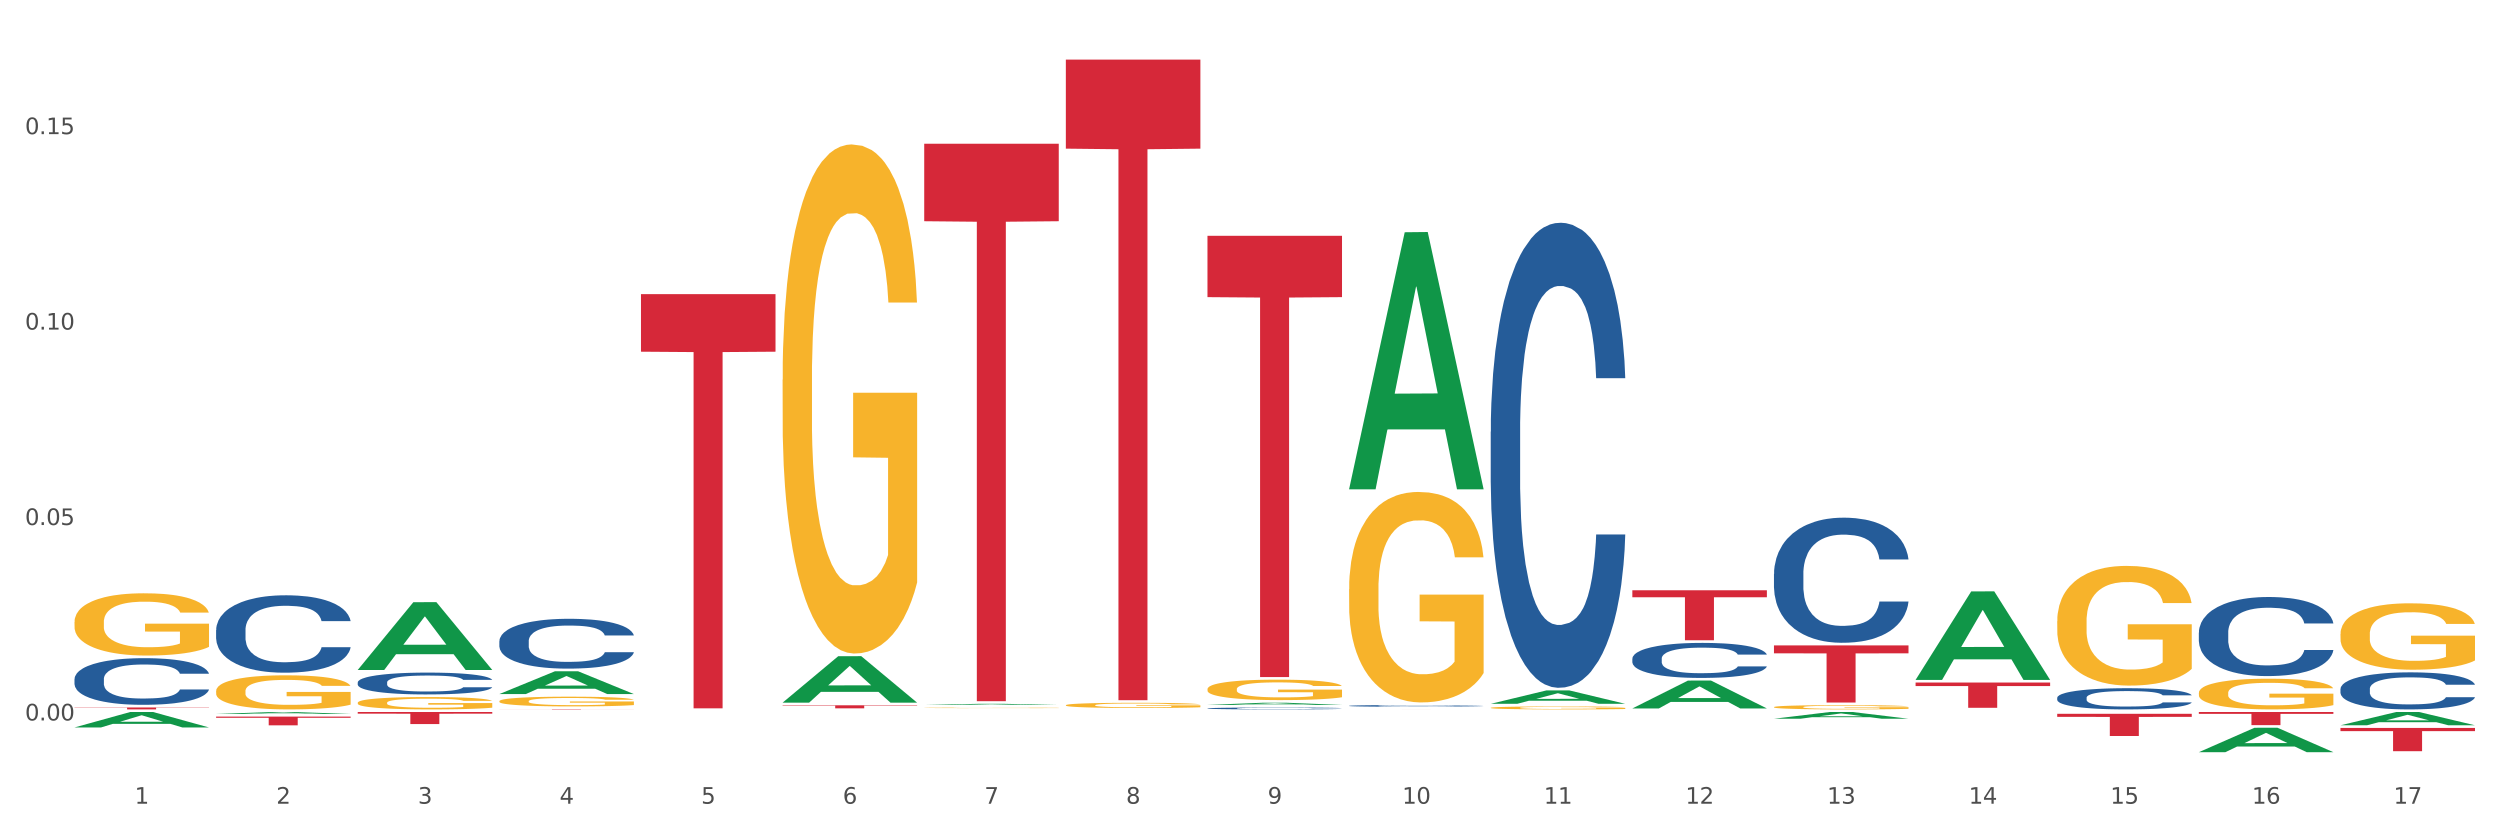 <?xml version="1.0" encoding="utf-8" standalone="no"?>
<!DOCTYPE svg PUBLIC "-//W3C//DTD SVG 1.1//EN"
  "http://www.w3.org/Graphics/SVG/1.1/DTD/svg11.dtd">
<svg xmlns:xlink="http://www.w3.org/1999/xlink" width="1080pt" height="360pt" viewBox="0 0 1080 360" xmlns="http://www.w3.org/2000/svg" version="1.1">
 <rect x="0" y="0" width="1080" height="360" fill="#333333" stroke="none"/>
 <defs>
  <style type="text/css">*{stroke-linejoin: round; stroke-linecap: butt}</style>
 </defs>
 <g id="figure_1">
  <g id="patch_1">
   <path d="M 0 360 
L 1080 360 
L 1080 0 
L 0 0 
z
" style="fill: #ffffff; stroke: #ffffff; stroke-linejoin: miter"/>
  </g>
  <g id="axes_1">
   <g id="matplotlib.axis_1">
    <g id="xtick_1">
     <g id="text_1">
      <!-- 1 -->
      <g style="fill: #4d4d4d" transform="translate(58.182 347.204) scale(0.096 -0.096)">
       <defs>
        <path id="DejaVuSans-31" d="M 794 531 
L 1825 531 
L 1825 4091 
L 703 3866 
L 703 4441 
L 1819 4666 
L 2450 4666 
L 2450 531 
L 3481 531 
L 3481 0 
L 794 0 
L 794 531 
z
" transform="scale(0.016)"/>
       </defs>
       <use xlink:href="#DejaVuSans-31"/>
      </g>
     </g>
    </g>
    <g id="xtick_2">
     <g id="text_2">
      <!-- 2 -->
      <g style="fill: #4d4d4d" transform="translate(119.364 347.204) scale(0.096 -0.096)">
       <defs>
        <path id="DejaVuSans-32" d="M 1228 531 
L 3431 531 
L 3431 0 
L 469 0 
L 469 531 
Q 828 903 1448 1529 
Q 2069 2156 2228 2338 
Q 2531 2678 2651 2914 
Q 2772 3150 2772 3378 
Q 2772 3750 2511 3984 
Q 2250 4219 1831 4219 
Q 1534 4219 1204 4116 
Q 875 4013 500 3803 
L 500 4441 
Q 881 4594 1212 4672 
Q 1544 4750 1819 4750 
Q 2544 4750 2975 4387 
Q 3406 4025 3406 3419 
Q 3406 3131 3298 2873 
Q 3191 2616 2906 2266 
Q 2828 2175 2409 1742 
Q 1991 1309 1228 531 
z
" transform="scale(0.016)"/>
       </defs>
       <use xlink:href="#DejaVuSans-32"/>
      </g>
     </g>
    </g>
    <g id="xtick_3">
     <g id="text_3">
      <!-- 3 -->
      <g style="fill: #4d4d4d" transform="translate(180.545 347.204) scale(0.096 -0.096)">
       <defs>
        <path id="DejaVuSans-33" d="M 2597 2516 
Q 3050 2419 3304 2112 
Q 3559 1806 3559 1356 
Q 3559 666 3084 287 
Q 2609 -91 1734 -91 
Q 1441 -91 1130 -33 
Q 819 25 488 141 
L 488 750 
Q 750 597 1062 519 
Q 1375 441 1716 441 
Q 2309 441 2620 675 
Q 2931 909 2931 1356 
Q 2931 1769 2642 2001 
Q 2353 2234 1838 2234 
L 1294 2234 
L 1294 2753 
L 1863 2753 
Q 2328 2753 2575 2939 
Q 2822 3125 2822 3475 
Q 2822 3834 2567 4026 
Q 2313 4219 1838 4219 
Q 1578 4219 1281 4162 
Q 984 4106 628 3988 
L 628 4550 
Q 988 4650 1302 4700 
Q 1616 4750 1894 4750 
Q 2613 4750 3031 4423 
Q 3450 4097 3450 3541 
Q 3450 3153 3228 2886 
Q 3006 2619 2597 2516 
z
" transform="scale(0.016)"/>
       </defs>
       <use xlink:href="#DejaVuSans-33"/>
      </g>
     </g>
    </g>
    <g id="xtick_4">
     <g id="text_4">
      <!-- 4 -->
      <g style="fill: #4d4d4d" transform="translate(241.726 347.204) scale(0.096 -0.096)">
       <defs>
        <path id="DejaVuSans-34" d="M 2419 4116 
L 825 1625 
L 2419 1625 
L 2419 4116 
z
M 2253 4666 
L 3047 4666 
L 3047 1625 
L 3713 1625 
L 3713 1100 
L 3047 1100 
L 3047 0 
L 2419 0 
L 2419 1100 
L 313 1100 
L 313 1709 
L 2253 4666 
z
" transform="scale(0.016)"/>
       </defs>
       <use xlink:href="#DejaVuSans-34"/>
      </g>
     </g>
    </g>
    <g id="xtick_5">
     <g id="text_5">
      <!-- 5 -->
      <g style="fill: #4d4d4d" transform="translate(302.908 347.204) scale(0.096 -0.096)">
       <defs>
        <path id="DejaVuSans-35" d="M 691 4666 
L 3169 4666 
L 3169 4134 
L 1269 4134 
L 1269 2991 
Q 1406 3038 1543 3061 
Q 1681 3084 1819 3084 
Q 2600 3084 3056 2656 
Q 3513 2228 3513 1497 
Q 3513 744 3044 326 
Q 2575 -91 1722 -91 
Q 1428 -91 1123 -41 
Q 819 9 494 109 
L 494 744 
Q 775 591 1075 516 
Q 1375 441 1709 441 
Q 2250 441 2565 725 
Q 2881 1009 2881 1497 
Q 2881 1984 2565 2268 
Q 2250 2553 1709 2553 
Q 1456 2553 1204 2497 
Q 953 2441 691 2322 
L 691 4666 
z
" transform="scale(0.016)"/>
       </defs>
       <use xlink:href="#DejaVuSans-35"/>
      </g>
     </g>
    </g>
    <g id="xtick_6">
     <g id="text_6">
      <!-- 6 -->
      <g style="fill: #4d4d4d" transform="translate(364.089 347.204) scale(0.096 -0.096)">
       <defs>
        <path id="DejaVuSans-36" d="M 2113 2584 
Q 1688 2584 1439 2293 
Q 1191 2003 1191 1497 
Q 1191 994 1439 701 
Q 1688 409 2113 409 
Q 2538 409 2786 701 
Q 3034 994 3034 1497 
Q 3034 2003 2786 2293 
Q 2538 2584 2113 2584 
z
M 3366 4563 
L 3366 3988 
Q 3128 4100 2886 4159 
Q 2644 4219 2406 4219 
Q 1781 4219 1451 3797 
Q 1122 3375 1075 2522 
Q 1259 2794 1537 2939 
Q 1816 3084 2150 3084 
Q 2853 3084 3261 2657 
Q 3669 2231 3669 1497 
Q 3669 778 3244 343 
Q 2819 -91 2113 -91 
Q 1303 -91 875 529 
Q 447 1150 447 2328 
Q 447 3434 972 4092 
Q 1497 4750 2381 4750 
Q 2619 4750 2861 4703 
Q 3103 4656 3366 4563 
z
" transform="scale(0.016)"/>
       </defs>
       <use xlink:href="#DejaVuSans-36"/>
      </g>
     </g>
    </g>
    <g id="xtick_7">
     <g id="text_7">
      <!-- 7 -->
      <g style="fill: #4d4d4d" transform="translate(425.271 347.204) scale(0.096 -0.096)">
       <defs>
        <path id="DejaVuSans-37" d="M 525 4666 
L 3525 4666 
L 3525 4397 
L 1831 0 
L 1172 0 
L 2766 4134 
L 525 4134 
L 525 4666 
z
" transform="scale(0.016)"/>
       </defs>
       <use xlink:href="#DejaVuSans-37"/>
      </g>
     </g>
    </g>
    <g id="xtick_8">
     <g id="text_8">
      <!-- 8 -->
      <g style="fill: #4d4d4d" transform="translate(486.452 347.204) scale(0.096 -0.096)">
       <defs>
        <path id="DejaVuSans-38" d="M 2034 2216 
Q 1584 2216 1326 1975 
Q 1069 1734 1069 1313 
Q 1069 891 1326 650 
Q 1584 409 2034 409 
Q 2484 409 2743 651 
Q 3003 894 3003 1313 
Q 3003 1734 2745 1975 
Q 2488 2216 2034 2216 
z
M 1403 2484 
Q 997 2584 770 2862 
Q 544 3141 544 3541 
Q 544 4100 942 4425 
Q 1341 4750 2034 4750 
Q 2731 4750 3128 4425 
Q 3525 4100 3525 3541 
Q 3525 3141 3298 2862 
Q 3072 2584 2669 2484 
Q 3125 2378 3379 2068 
Q 3634 1759 3634 1313 
Q 3634 634 3220 271 
Q 2806 -91 2034 -91 
Q 1263 -91 848 271 
Q 434 634 434 1313 
Q 434 1759 690 2068 
Q 947 2378 1403 2484 
z
M 1172 3481 
Q 1172 3119 1398 2916 
Q 1625 2713 2034 2713 
Q 2441 2713 2670 2916 
Q 2900 3119 2900 3481 
Q 2900 3844 2670 4047 
Q 2441 4250 2034 4250 
Q 1625 4250 1398 4047 
Q 1172 3844 1172 3481 
z
" transform="scale(0.016)"/>
       </defs>
       <use xlink:href="#DejaVuSans-38"/>
      </g>
     </g>
    </g>
    <g id="xtick_9">
     <g id="text_9">
      <!-- 9 -->
      <g style="fill: #4d4d4d" transform="translate(547.634 347.204) scale(0.096 -0.096)">
       <defs>
        <path id="DejaVuSans-39" d="M 703 97 
L 703 672 
Q 941 559 1184 500 
Q 1428 441 1663 441 
Q 2288 441 2617 861 
Q 2947 1281 2994 2138 
Q 2813 1869 2534 1725 
Q 2256 1581 1919 1581 
Q 1219 1581 811 2004 
Q 403 2428 403 3163 
Q 403 3881 828 4315 
Q 1253 4750 1959 4750 
Q 2769 4750 3195 4129 
Q 3622 3509 3622 2328 
Q 3622 1225 3098 567 
Q 2575 -91 1691 -91 
Q 1453 -91 1209 -44 
Q 966 3 703 97 
z
M 1959 2075 
Q 2384 2075 2632 2365 
Q 2881 2656 2881 3163 
Q 2881 3666 2632 3958 
Q 2384 4250 1959 4250 
Q 1534 4250 1286 3958 
Q 1038 3666 1038 3163 
Q 1038 2656 1286 2365 
Q 1534 2075 1959 2075 
z
" transform="scale(0.016)"/>
       </defs>
       <use xlink:href="#DejaVuSans-39"/>
      </g>
     </g>
    </g>
    <g id="xtick_10">
     <g id="text_10">
      <!-- 10 -->
      <g style="fill: #4d4d4d" transform="translate(605.761 347.204) scale(0.096 -0.096)">
       <defs>
        <path id="DejaVuSans-30" d="M 2034 4250 
Q 1547 4250 1301 3770 
Q 1056 3291 1056 2328 
Q 1056 1369 1301 889 
Q 1547 409 2034 409 
Q 2525 409 2770 889 
Q 3016 1369 3016 2328 
Q 3016 3291 2770 3770 
Q 2525 4250 2034 4250 
z
M 2034 4750 
Q 2819 4750 3233 4129 
Q 3647 3509 3647 2328 
Q 3647 1150 3233 529 
Q 2819 -91 2034 -91 
Q 1250 -91 836 529 
Q 422 1150 422 2328 
Q 422 3509 836 4129 
Q 1250 4750 2034 4750 
z
" transform="scale(0.016)"/>
       </defs>
       <use xlink:href="#DejaVuSans-31"/>
       <use xlink:href="#DejaVuSans-30" transform="translate(63.623 0)"/>
      </g>
     </g>
    </g>
    <g id="xtick_11">
     <g id="text_11">
      <!-- 11 -->
      <g style="fill: #4d4d4d" transform="translate(666.942 347.204) scale(0.096 -0.096)">
       <use xlink:href="#DejaVuSans-31"/>
       <use xlink:href="#DejaVuSans-31" transform="translate(63.623 0)"/>
      </g>
     </g>
    </g>
    <g id="xtick_12">
     <g id="text_12">
      <!-- 12 -->
      <g style="fill: #4d4d4d" transform="translate(728.124 347.204) scale(0.096 -0.096)">
       <use xlink:href="#DejaVuSans-31"/>
       <use xlink:href="#DejaVuSans-32" transform="translate(63.623 0)"/>
      </g>
     </g>
    </g>
    <g id="xtick_13">
     <g id="text_13">
      <!-- 13 -->
      <g style="fill: #4d4d4d" transform="translate(789.305 347.204) scale(0.096 -0.096)">
       <use xlink:href="#DejaVuSans-31"/>
       <use xlink:href="#DejaVuSans-33" transform="translate(63.623 0)"/>
      </g>
     </g>
    </g>
    <g id="xtick_14">
     <g id="text_14">
      <!-- 14 -->
      <g style="fill: #4d4d4d" transform="translate(850.487 347.204) scale(0.096 -0.096)">
       <use xlink:href="#DejaVuSans-31"/>
       <use xlink:href="#DejaVuSans-34" transform="translate(63.623 0)"/>
      </g>
     </g>
    </g>
    <g id="xtick_15">
     <g id="text_15">
      <!-- 15 -->
      <g style="fill: #4d4d4d" transform="translate(911.668 347.204) scale(0.096 -0.096)">
       <use xlink:href="#DejaVuSans-31"/>
       <use xlink:href="#DejaVuSans-35" transform="translate(63.623 0)"/>
      </g>
     </g>
    </g>
    <g id="xtick_16">
     <g id="text_16">
      <!-- 16 -->
      <g style="fill: #4d4d4d" transform="translate(972.849 347.204) scale(0.096 -0.096)">
       <use xlink:href="#DejaVuSans-31"/>
       <use xlink:href="#DejaVuSans-36" transform="translate(63.623 0)"/>
      </g>
     </g>
    </g>
    <g id="xtick_17">
     <g id="text_17">
      <!-- 17 -->
      <g style="fill: #4d4d4d" transform="translate(1034.031 347.204) scale(0.096 -0.096)">
       <use xlink:href="#DejaVuSans-31"/>
       <use xlink:href="#DejaVuSans-37" transform="translate(63.623 0)"/>
      </g>
     </g>
    </g>
    <g id="xtick_18"/>
    <g id="xtick_19"/>
    <g id="xtick_20"/>
    <g id="xtick_21"/>
    <g id="xtick_22"/>
    <g id="xtick_23"/>
    <g id="xtick_24"/>
    <g id="xtick_25"/>
    <g id="xtick_26"/>
    <g id="xtick_27"/>
    <g id="xtick_28"/>
    <g id="xtick_29"/>
    <g id="xtick_30"/>
    <g id="xtick_31"/>
    <g id="xtick_32"/>
    <g id="xtick_33"/>
   </g>
   <g id="matplotlib.axis_2">
    <g id="ytick_1">
     <g id="text_18">
      <!-- 0.00 -->
      <g style="fill: #4d4d4d" transform="translate(10.8 311.239) scale(0.096 -0.096)">
       <defs>
        <path id="DejaVuSans-2e" d="M 684 794 
L 1344 794 
L 1344 0 
L 684 0 
L 684 794 
z
" transform="scale(0.016)"/>
       </defs>
       <use xlink:href="#DejaVuSans-30"/>
       <use xlink:href="#DejaVuSans-2e" transform="translate(63.623 0)"/>
       <use xlink:href="#DejaVuSans-30" transform="translate(95.41 0)"/>
       <use xlink:href="#DejaVuSans-30" transform="translate(159.033 0)"/>
      </g>
     </g>
    </g>
    <g id="ytick_2">
     <g id="text_19">
      <!-- 0.05 -->
      <g style="fill: #4d4d4d" transform="translate(10.8 226.812) scale(0.096 -0.096)">
       <use xlink:href="#DejaVuSans-30"/>
       <use xlink:href="#DejaVuSans-2e" transform="translate(63.623 0)"/>
       <use xlink:href="#DejaVuSans-30" transform="translate(95.41 0)"/>
       <use xlink:href="#DejaVuSans-35" transform="translate(159.033 0)"/>
      </g>
     </g>
    </g>
    <g id="ytick_3">
     <g id="text_20">
      <!-- 0.10 -->
      <g style="fill: #4d4d4d" transform="translate(10.8 142.385) scale(0.096 -0.096)">
       <use xlink:href="#DejaVuSans-30"/>
       <use xlink:href="#DejaVuSans-2e" transform="translate(63.623 0)"/>
       <use xlink:href="#DejaVuSans-31" transform="translate(95.41 0)"/>
       <use xlink:href="#DejaVuSans-30" transform="translate(159.033 0)"/>
      </g>
     </g>
    </g>
    <g id="ytick_4">
     <g id="text_21">
      <!-- 0.15 -->
      <g style="fill: #4d4d4d" transform="translate(10.8 57.958) scale(0.096 -0.096)">
       <use xlink:href="#DejaVuSans-30"/>
       <use xlink:href="#DejaVuSans-2e" transform="translate(63.623 0)"/>
       <use xlink:href="#DejaVuSans-31" transform="translate(95.41 0)"/>
       <use xlink:href="#DejaVuSans-35" transform="translate(159.033 0)"/>
      </g>
     </g>
    </g>
    <g id="ytick_5"/>
    <g id="ytick_6"/>
    <g id="ytick_7"/>
   </g>
   <g id="PolyCollection_1">
    <path d="M 521.626 101.873 
L 579.749 101.873 
L 579.749 128.361 
L 556.885 128.54 
L 556.885 292.479 
L 544.352 292.479 
L 544.352 128.54 
L 521.626 128.361 
L 521.626 102.052 
L 521.626 101.873 
z
" clip-path="url(#p9e039f666c)" style="fill: #d62839"/>
    <path d="M 582.808 306.453 
L 640.93 306.453 
L 640.93 306.454 
L 618.067 306.454 
L 618.067 306.464 
L 605.533 306.464 
L 605.533 306.454 
L 582.808 306.454 
L 582.808 306.453 
L 582.808 306.453 
z
" clip-path="url(#p9e039f666c)" style="fill: #d62839"/>
    <path d="M 705.171 255.003 
L 763.293 255.003 
L 763.293 258.005 
L 740.43 258.025 
L 740.43 276.603 
L 727.896 276.603 
L 727.896 258.025 
L 705.171 258.005 
L 705.171 255.023 
L 705.171 255.003 
z
" clip-path="url(#p9e039f666c)" style="fill: #d62839"/>
    <path d="M 766.352 278.811 
L 824.474 278.811 
L 824.474 282.241 
L 801.611 282.264 
L 801.611 303.49 
L 789.078 303.49 
L 789.078 282.264 
L 766.352 282.241 
L 766.352 278.835 
L 766.352 278.811 
z
" clip-path="url(#p9e039f666c)" style="fill: #d62839"/>
    <path d="M 827.533 294.859 
L 885.656 294.859 
L 885.656 296.376 
L 862.792 296.386 
L 862.792 305.769 
L 850.259 305.769 
L 850.259 296.386 
L 827.533 296.376 
L 827.533 294.87 
L 827.533 294.859 
z
" clip-path="url(#p9e039f666c)" style="fill: #d62839"/>
    <path d="M 888.715 308.362 
L 946.837 308.362 
L 946.837 309.694 
L 923.974 309.703 
L 923.974 317.944 
L 911.44 317.944 
L 911.44 309.703 
L 888.715 309.694 
L 888.715 308.371 
L 888.715 308.362 
z
" clip-path="url(#p9e039f666c)" style="fill: #d62839"/>
    <path d="M 1011.078 314.453 
L 1069.2 314.453 
L 1069.2 315.849 
L 1046.337 315.859 
L 1046.337 324.504 
L 1033.803 324.504 
L 1033.803 315.859 
L 1011.078 315.849 
L 1011.078 314.462 
L 1011.078 314.453 
z
" clip-path="url(#p9e039f666c)" style="fill: #d62839"/>
    <path d="M 949.896 307.591 
L 1008.019 307.591 
L 1008.019 308.379 
L 985.155 308.384 
L 985.155 313.26 
L 972.622 313.26 
L 972.622 308.384 
L 949.896 308.379 
L 949.896 307.597 
L 949.896 307.591 
z
" clip-path="url(#p9e039f666c)" style="fill: #d62839"/>
    <path d="M 460.445 25.759 
L 518.567 25.759 
L 518.567 64.215 
L 495.704 64.475 
L 495.704 302.482 
L 483.17 302.482 
L 483.17 64.475 
L 460.445 64.215 
L 460.445 26.019 
L 460.445 25.759 
z
" clip-path="url(#p9e039f666c)" style="fill: #d62839"/>
    <path d="M 399.263 62.102 
L 457.386 62.102 
L 457.386 95.566 
L 434.523 95.792 
L 434.523 302.908 
L 421.989 302.908 
L 421.989 95.792 
L 399.263 95.566 
L 399.263 62.328 
L 399.263 62.102 
z
" clip-path="url(#p9e039f666c)" style="fill: #d62839"/>
    <path d="M 338.082 304.687 
L 396.204 304.687 
L 396.204 304.87 
L 373.341 304.871 
L 373.341 306.002 
L 360.808 306.002 
L 360.808 304.871 
L 338.082 304.87 
L 338.082 304.688 
L 338.082 304.687 
z
" clip-path="url(#p9e039f666c)" style="fill: #d62839"/>
    <path d="M 276.901 127.068 
L 335.023 127.068 
L 335.023 151.933 
L 312.16 152.101 
L 312.16 305.999 
L 299.626 305.999 
L 299.626 152.101 
L 276.901 151.933 
L 276.901 127.236 
L 276.901 127.068 
z
" clip-path="url(#p9e039f666c)" style="fill: #d62839"/>
    <path d="M 93.356 309.57 
L 151.479 309.57 
L 151.479 310.093 
L 128.615 310.097 
L 128.615 313.338 
L 116.082 313.338 
L 116.082 310.097 
L 93.356 310.093 
L 93.356 309.573 
L 93.356 309.57 
z
" clip-path="url(#p9e039f666c)" style="fill: #d62839"/>
    <path d="M 32.175 305.613 
L 90.297 305.613 
L 90.297 305.732 
L 67.434 305.732 
L 67.434 306.464 
L 54.901 306.464 
L 54.901 305.732 
L 32.175 305.732 
L 32.175 305.614 
L 32.175 305.613 
z
" clip-path="url(#p9e039f666c)" style="fill: #d62839"/>
    <path d="M 215.719 306.306 
L 273.842 306.306 
L 273.842 306.328 
L 250.978 306.328 
L 250.978 306.464 
L 238.445 306.464 
L 238.445 306.328 
L 215.719 306.328 
L 215.719 306.306 
L 215.719 306.306 
z
" clip-path="url(#p9e039f666c)" style="fill: #d62839"/>
    <path d="M 154.538 307.591 
L 212.66 307.591 
L 212.66 308.315 
L 189.797 308.32 
L 189.797 312.797 
L 177.263 312.797 
L 177.263 308.32 
L 154.538 308.315 
L 154.538 307.596 
L 154.538 307.591 
z
" clip-path="url(#p9e039f666c)" style="fill: #d62839"/>
    <path d="M 827.533 293.66 
L 827.593 293.624 
L 851.561 255.492 
L 861.508 255.456 
L 885.656 293.732 
L 874.151 293.732 
L 868.938 284.819 
L 844.191 284.819 
L 844.011 284.963 
L 838.978 293.732 
L 827.533 293.732 
L 827.533 293.66 
L 847.307 279.5 
L 865.822 279.464 
L 856.654 263.615 
L 856.535 263.543 
L 856.415 263.651 
L 847.247 279.464 
L 847.307 279.5 
L 827.533 293.66 
z
" clip-path="url(#p9e039f666c)" style="fill: #109648"/>
    <path d="M 766.352 310.49 
L 766.412 310.488 
L 790.38 307.594 
L 800.327 307.591 
L 824.474 310.496 
L 812.97 310.496 
L 807.757 309.819 
L 783.01 309.819 
L 782.83 309.83 
L 777.797 310.496 
L 766.352 310.496 
L 766.352 310.49 
L 786.126 309.416 
L 804.641 309.413 
L 795.473 308.21 
L 795.353 308.205 
L 795.233 308.213 
L 786.066 309.413 
L 786.126 309.416 
L 766.352 310.49 
z
" clip-path="url(#p9e039f666c)" style="fill: #109648"/>
    <path d="M 705.171 306.034 
L 705.23 306.023 
L 729.198 294.006 
L 739.145 293.995 
L 763.293 306.057 
L 751.788 306.057 
L 746.575 303.248 
L 721.828 303.248 
L 721.649 303.293 
L 716.615 306.057 
L 705.171 306.057 
L 705.171 306.034 
L 724.944 301.572 
L 743.459 301.561 
L 734.292 296.566 
L 734.172 296.543 
L 734.052 296.577 
L 724.884 301.561 
L 724.944 301.572 
L 705.171 306.034 
z
" clip-path="url(#p9e039f666c)" style="fill: #109648"/>
    <path d="M 643.989 304.043 
L 644.049 304.037 
L 668.017 298.266 
L 677.964 298.26 
L 702.112 304.053 
L 690.607 304.053 
L 685.394 302.704 
L 660.647 302.704 
L 660.467 302.726 
L 655.434 304.053 
L 643.989 304.053 
L 643.989 304.043 
L 663.763 301.899 
L 682.278 301.894 
L 673.11 299.495 
L 672.99 299.484 
L 672.871 299.501 
L 663.703 301.894 
L 663.763 301.899 
L 643.989 304.043 
z
" clip-path="url(#p9e039f666c)" style="fill: #109648"/>
    <path d="M 338.082 164.024 
L 338.151 163.823 
L 338.151 156.592 
L 338.288 150.365 
L 338.974 135.3 
L 340.003 122.847 
L 340.758 116.218 
L 341.513 110.795 
L 342.405 105.371 
L 343.503 99.747 
L 345.493 91.512 
L 346.728 87.294 
L 348.238 82.875 
L 350.983 76.447 
L 352.973 72.831 
L 355.032 69.818 
L 358.394 66.203 
L 360.59 64.596 
L 362.923 63.391 
L 365.737 62.587 
L 367.864 62.386 
L 372.53 62.989 
L 376.51 64.797 
L 378.431 66.203 
L 380.902 68.613 
L 382.206 70.22 
L 384.333 73.434 
L 386.529 77.652 
L 388.038 81.268 
L 390.303 88.097 
L 392.019 94.926 
L 393.597 103.363 
L 394.42 109.188 
L 395.038 114.611 
L 395.587 120.838 
L 396.136 130.68 
L 383.784 130.68 
L 383.304 123.65 
L 382.549 117.022 
L 381.451 110.594 
L 380.49 106.577 
L 378.843 101.555 
L 377.334 98.341 
L 375.755 95.931 
L 373.834 93.922 
L 372.324 92.918 
L 370.197 92.114 
L 366.011 92.315 
L 363.198 93.922 
L 361.276 95.931 
L 360.041 97.739 
L 358.943 99.747 
L 357.708 102.559 
L 356.267 106.778 
L 355.237 110.594 
L 354.208 115.415 
L 353.385 120.235 
L 352.63 125.86 
L 352.012 131.886 
L 351.532 138.112 
L 351.12 145.745 
L 350.777 158.4 
L 350.777 185.918 
L 350.914 192.145 
L 351.257 200.381 
L 351.669 206.607 
L 352.355 214.039 
L 352.973 219.061 
L 354.139 226.292 
L 355.443 232.318 
L 356.473 236.134 
L 357.502 239.348 
L 359.286 243.767 
L 361.276 247.383 
L 362.992 249.592 
L 365.325 251.601 
L 366.903 252.405 
L 368.276 252.806 
L 371.638 252.806 
L 374.04 252.204 
L 376.716 250.798 
L 378.775 248.99 
L 380.49 246.78 
L 382.412 243.165 
L 383.647 239.75 
L 383.647 197.769 
L 368.55 197.568 
L 368.55 169.648 
L 396.204 169.648 
L 396.204 251.601 
L 395.038 255.819 
L 393.734 259.636 
L 392.362 263.05 
L 390.303 267.269 
L 387.833 271.286 
L 385.637 274.098 
L 383.304 276.508 
L 380.559 278.718 
L 376.99 280.726 
L 374.795 281.53 
L 372.05 282.133 
L 368.824 282.333 
L 366.011 281.932 
L 363.266 280.927 
L 360.384 279.12 
L 357.571 276.508 
L 355.443 273.897 
L 353.316 270.683 
L 351.052 266.465 
L 349.267 262.448 
L 347.895 258.832 
L 346.385 254.212 
L 344.738 248.186 
L 343.503 242.763 
L 342.405 237.139 
L 341.239 229.908 
L 340.415 223.681 
L 339.592 215.847 
L 339.111 210.022 
L 338.562 200.983 
L 338.151 188.329 
L 338.082 164.024 
z
" clip-path="url(#p9e039f666c)" style="fill: #f7b32b"/>
    <path d="M 399.263 305.797 
L 399.332 305.797 
L 399.332 305.79 
L 399.469 305.784 
L 400.156 305.769 
L 401.185 305.757 
L 401.94 305.751 
L 402.695 305.746 
L 403.587 305.74 
L 404.685 305.735 
L 406.675 305.727 
L 407.91 305.723 
L 409.419 305.718 
L 412.164 305.712 
L 414.154 305.709 
L 416.213 305.706 
L 419.575 305.702 
L 421.771 305.7 
L 424.104 305.699 
L 426.918 305.699 
L 429.045 305.698 
L 433.711 305.699 
L 437.691 305.701 
L 439.613 305.702 
L 442.083 305.704 
L 443.387 305.706 
L 445.514 305.709 
L 447.71 305.713 
L 449.22 305.717 
L 451.484 305.723 
L 453.2 305.73 
L 454.778 305.738 
L 455.602 305.744 
L 456.219 305.749 
L 456.768 305.755 
L 457.317 305.765 
L 444.965 305.765 
L 444.485 305.758 
L 443.73 305.752 
L 442.632 305.745 
L 441.672 305.741 
L 440.025 305.737 
L 438.515 305.733 
L 436.937 305.731 
L 435.015 305.729 
L 433.506 305.728 
L 431.378 305.727 
L 427.192 305.728 
L 424.379 305.729 
L 422.458 305.731 
L 421.222 305.733 
L 420.124 305.735 
L 418.889 305.738 
L 417.448 305.742 
L 416.419 305.745 
L 415.39 305.75 
L 414.566 305.755 
L 413.811 305.76 
L 413.194 305.766 
L 412.713 305.772 
L 412.302 305.78 
L 411.958 305.792 
L 411.958 305.819 
L 412.096 305.825 
L 412.439 305.833 
L 412.851 305.839 
L 413.537 305.846 
L 414.154 305.851 
L 415.321 305.858 
L 416.625 305.864 
L 417.654 305.868 
L 418.683 305.871 
L 420.468 305.875 
L 422.458 305.879 
L 424.173 305.881 
L 426.506 305.883 
L 428.084 305.884 
L 429.457 305.884 
L 432.819 305.884 
L 435.221 305.883 
L 437.897 305.882 
L 439.956 305.88 
L 441.672 305.878 
L 443.593 305.875 
L 444.828 305.871 
L 444.828 305.83 
L 429.731 305.83 
L 429.731 305.803 
L 457.386 305.803 
L 457.386 305.883 
L 456.219 305.887 
L 454.915 305.891 
L 453.543 305.894 
L 451.484 305.898 
L 449.014 305.902 
L 446.818 305.905 
L 444.485 305.907 
L 441.74 305.909 
L 438.172 305.911 
L 435.976 305.912 
L 433.231 305.913 
L 430.006 305.913 
L 427.192 305.912 
L 424.448 305.912 
L 421.565 305.91 
L 418.752 305.907 
L 416.625 305.905 
L 414.497 305.902 
L 412.233 305.897 
L 410.449 305.893 
L 409.076 305.89 
L 407.567 305.885 
L 405.92 305.88 
L 404.685 305.874 
L 403.587 305.869 
L 402.42 305.862 
L 401.597 305.856 
L 400.773 305.848 
L 400.293 305.842 
L 399.744 305.834 
L 399.332 305.821 
L 399.263 305.797 
z
" clip-path="url(#p9e039f666c)" style="fill: #f7b32b"/>
    <path d="M 1011.078 297.648 
L 1011.146 297.633 
L 1011.146 297.224 
L 1011.352 296.668 
L 1012.108 295.644 
L 1013.07 294.87 
L 1014.719 293.963 
L 1015.612 293.583 
L 1016.78 293.159 
L 1019.185 292.472 
L 1021.933 291.887 
L 1023.856 291.565 
L 1025.299 291.36 
L 1028.528 290.995 
L 1030.383 290.834 
L 1032.307 290.702 
L 1033.956 290.615 
L 1036.704 290.512 
L 1038.902 290.469 
L 1041.444 290.454 
L 1043.574 290.469 
L 1046.391 290.527 
L 1050.513 290.702 
L 1052.093 290.805 
L 1054.223 290.98 
L 1056.421 291.214 
L 1058.208 291.448 
L 1060.269 291.784 
L 1062.398 292.223 
L 1064.46 292.779 
L 1065.902 293.29 
L 1067.07 293.831 
L 1068.101 294.489 
L 1068.856 295.206 
L 1069.2 295.805 
L 1056.627 295.805 
L 1056.284 295.264 
L 1055.597 294.679 
L 1054.91 294.285 
L 1054.154 293.963 
L 1052.986 293.597 
L 1051.956 293.364 
L 1050.238 293.086 
L 1048.658 292.91 
L 1047.353 292.808 
L 1045.772 292.72 
L 1042.406 292.632 
L 1040.001 292.632 
L 1038.49 292.662 
L 1036.635 292.735 
L 1035.055 292.837 
L 1033.2 293.013 
L 1031.757 293.203 
L 1030.314 293.451 
L 1029.49 293.627 
L 1028.253 293.948 
L 1027.429 294.212 
L 1026.33 294.665 
L 1025.711 294.986 
L 1024.612 295.82 
L 1024.131 296.434 
L 1023.925 296.858 
L 1023.788 297.326 
L 1023.788 299.607 
L 1024.2 300.63 
L 1024.543 301.069 
L 1025.093 301.566 
L 1026.124 302.209 
L 1027.635 302.838 
L 1029.215 303.291 
L 1030.52 303.569 
L 1031.757 303.774 
L 1032.994 303.935 
L 1034.505 304.081 
L 1035.742 304.169 
L 1037.597 304.256 
L 1039.795 304.3 
L 1041.513 304.3 
L 1045.017 304.227 
L 1046.597 304.154 
L 1048.108 304.052 
L 1049.757 303.891 
L 1051.063 303.715 
L 1051.818 303.584 
L 1053.055 303.306 
L 1054.017 303.013 
L 1054.841 302.677 
L 1055.391 302.385 
L 1056.009 301.946 
L 1056.49 301.449 
L 1056.627 301.186 
L 1069.2 301.186 
L 1068.925 301.712 
L 1068.444 302.224 
L 1067.482 302.911 
L 1066.727 303.306 
L 1065.559 303.788 
L 1064.322 304.198 
L 1062.605 304.651 
L 1061.024 304.987 
L 1059.376 305.28 
L 1057.589 305.543 
L 1054.36 305.908 
L 1053.192 306.011 
L 1050.719 306.186 
L 1048.795 306.289 
L 1045.979 306.391 
L 1043.093 306.449 
L 1040.07 306.464 
L 1037.391 306.435 
L 1034.437 306.347 
L 1032.582 306.259 
L 1030.52 306.128 
L 1028.116 305.923 
L 1025.849 305.675 
L 1023.719 305.382 
L 1021.727 305.046 
L 1019.872 304.666 
L 1017.467 304.037 
L 1015.681 303.423 
L 1014.375 302.853 
L 1013.482 302.37 
L 1012.589 301.756 
L 1012.108 301.332 
L 1011.352 300.309 
L 1011.078 299.358 
L 1011.078 297.648 
z
" clip-path="url(#p9e039f666c)" style="fill: #255c99"/>
    <path d="M 949.896 273.256 
L 949.965 273.225 
L 949.965 272.351 
L 950.171 271.165 
L 950.927 268.981 
L 951.889 267.327 
L 953.537 265.392 
L 954.431 264.581 
L 955.599 263.676 
L 958.003 262.21 
L 960.751 260.961 
L 962.675 260.275 
L 964.118 259.838 
L 967.347 259.058 
L 969.202 258.715 
L 971.125 258.434 
L 972.774 258.247 
L 975.522 258.028 
L 977.721 257.935 
L 980.263 257.903 
L 982.393 257.935 
L 985.209 258.059 
L 989.331 258.434 
L 990.912 258.652 
L 993.041 259.027 
L 995.24 259.526 
L 997.026 260.025 
L 999.087 260.743 
L 1001.217 261.679 
L 1003.278 262.865 
L 1004.721 263.957 
L 1005.889 265.112 
L 1006.919 266.516 
L 1007.675 268.045 
L 1008.019 269.324 
L 995.446 269.324 
L 995.103 268.17 
L 994.415 266.921 
L 993.728 266.079 
L 992.973 265.392 
L 991.805 264.612 
L 990.774 264.113 
L 989.057 263.52 
L 987.477 263.146 
L 986.171 262.927 
L 984.591 262.74 
L 981.225 262.553 
L 978.82 262.553 
L 977.309 262.615 
L 975.454 262.771 
L 973.873 262.99 
L 972.018 263.364 
L 970.576 263.77 
L 969.133 264.3 
L 968.309 264.675 
L 967.072 265.361 
L 966.247 265.923 
L 965.148 266.89 
L 964.53 267.577 
L 963.431 269.355 
L 962.95 270.666 
L 962.744 271.571 
L 962.606 272.57 
L 962.606 277.438 
L 963.018 279.622 
L 963.362 280.558 
L 963.912 281.619 
L 964.942 282.992 
L 966.454 284.334 
L 968.034 285.301 
L 969.339 285.894 
L 970.576 286.331 
L 971.812 286.674 
L 973.324 286.986 
L 974.56 287.173 
L 976.415 287.361 
L 978.614 287.454 
L 980.331 287.454 
L 983.835 287.298 
L 985.415 287.142 
L 986.927 286.924 
L 988.576 286.581 
L 989.881 286.206 
L 990.637 285.925 
L 991.873 285.332 
L 992.835 284.708 
L 993.66 283.991 
L 994.209 283.366 
L 994.828 282.43 
L 995.309 281.369 
L 995.446 280.808 
L 1008.019 280.808 
L 1007.744 281.931 
L 1007.263 283.023 
L 1006.301 284.49 
L 1005.545 285.332 
L 1004.377 286.362 
L 1003.141 287.236 
L 1001.423 288.203 
L 999.843 288.921 
L 998.194 289.545 
L 996.408 290.107 
L 993.179 290.887 
L 992.011 291.105 
L 989.538 291.48 
L 987.614 291.698 
L 984.797 291.917 
L 981.912 292.041 
L 978.889 292.073 
L 976.209 292.01 
L 973.255 291.823 
L 971.4 291.636 
L 969.339 291.355 
L 966.934 290.918 
L 964.667 290.387 
L 962.538 289.763 
L 960.545 289.046 
L 958.69 288.234 
L 956.286 286.893 
L 954.499 285.582 
L 953.194 284.365 
L 952.301 283.335 
L 951.408 282.025 
L 950.927 281.12 
L 950.171 278.935 
L 949.896 276.907 
L 949.896 273.256 
z
" clip-path="url(#p9e039f666c)" style="fill: #255c99"/>
    <path d="M 888.715 301.423 
L 888.784 301.415 
L 888.784 301.18 
L 888.99 300.863 
L 889.745 300.278 
L 890.707 299.834 
L 892.356 299.316 
L 893.249 299.099 
L 894.417 298.856 
L 896.822 298.463 
L 899.57 298.129 
L 901.493 297.945 
L 902.936 297.828 
L 906.165 297.619 
L 908.02 297.527 
L 909.944 297.452 
L 911.593 297.402 
L 914.341 297.343 
L 916.539 297.318 
L 919.081 297.31 
L 921.211 297.318 
L 924.028 297.351 
L 928.15 297.452 
L 929.73 297.51 
L 931.86 297.611 
L 934.058 297.744 
L 935.845 297.878 
L 937.906 298.07 
L 940.036 298.321 
L 942.097 298.639 
L 943.539 298.932 
L 944.707 299.241 
L 945.738 299.617 
L 946.494 300.027 
L 946.837 300.37 
L 934.265 300.37 
L 933.921 300.06 
L 933.234 299.726 
L 932.547 299.5 
L 931.791 299.316 
L 930.623 299.107 
L 929.593 298.973 
L 927.875 298.815 
L 926.295 298.714 
L 924.99 298.656 
L 923.41 298.606 
L 920.043 298.555 
L 917.639 298.555 
L 916.127 298.572 
L 914.272 298.614 
L 912.692 298.672 
L 910.837 298.773 
L 909.394 298.881 
L 907.952 299.024 
L 907.127 299.124 
L 905.89 299.308 
L 905.066 299.458 
L 903.967 299.717 
L 903.348 299.901 
L 902.249 300.378 
L 901.768 300.729 
L 901.562 300.971 
L 901.425 301.239 
L 901.425 302.543 
L 901.837 303.128 
L 902.181 303.379 
L 902.73 303.663 
L 903.761 304.031 
L 905.272 304.391 
L 906.852 304.65 
L 908.158 304.809 
L 909.394 304.926 
L 910.631 305.018 
L 912.142 305.101 
L 913.379 305.152 
L 915.234 305.202 
L 917.432 305.227 
L 919.15 305.227 
L 922.654 305.185 
L 924.234 305.143 
L 925.745 305.085 
L 927.394 304.993 
L 928.7 304.892 
L 929.455 304.817 
L 930.692 304.658 
L 931.654 304.491 
L 932.478 304.299 
L 933.028 304.132 
L 933.646 303.881 
L 934.127 303.597 
L 934.265 303.446 
L 946.837 303.446 
L 946.562 303.747 
L 946.081 304.04 
L 945.12 304.433 
L 944.364 304.658 
L 943.196 304.934 
L 941.959 305.168 
L 940.242 305.427 
L 938.662 305.62 
L 937.013 305.787 
L 935.226 305.937 
L 931.997 306.146 
L 930.829 306.205 
L 928.356 306.305 
L 926.433 306.364 
L 923.616 306.422 
L 920.73 306.456 
L 917.707 306.464 
L 915.028 306.447 
L 912.074 306.397 
L 910.219 306.347 
L 908.158 306.272 
L 905.753 306.155 
L 903.486 306.013 
L 901.356 305.845 
L 899.364 305.653 
L 897.509 305.436 
L 895.104 305.076 
L 893.318 304.725 
L 892.013 304.399 
L 891.119 304.123 
L 890.226 303.772 
L 889.745 303.53 
L 888.99 302.944 
L 888.715 302.401 
L 888.715 301.423 
z
" clip-path="url(#p9e039f666c)" style="fill: #255c99"/>
    <path d="M 766.352 247.917 
L 766.421 247.868 
L 766.421 246.486 
L 766.627 244.61 
L 767.383 241.155 
L 768.344 238.538 
L 769.993 235.478 
L 770.886 234.194 
L 772.054 232.763 
L 774.459 230.443 
L 777.207 228.468 
L 779.131 227.382 
L 780.573 226.691 
L 783.802 225.457 
L 785.657 224.914 
L 787.581 224.469 
L 789.23 224.173 
L 791.978 223.828 
L 794.177 223.68 
L 796.719 223.63 
L 798.848 223.68 
L 801.665 223.877 
L 805.787 224.469 
L 807.367 224.815 
L 809.497 225.407 
L 811.696 226.197 
L 813.482 226.987 
L 815.543 228.122 
L 817.673 229.603 
L 819.734 231.479 
L 821.177 233.207 
L 822.345 235.033 
L 823.375 237.255 
L 824.131 239.674 
L 824.474 241.698 
L 811.902 241.698 
L 811.558 239.871 
L 810.871 237.897 
L 810.184 236.564 
L 809.428 235.478 
L 808.261 234.244 
L 807.23 233.454 
L 805.512 232.516 
L 803.932 231.923 
L 802.627 231.578 
L 801.047 231.282 
L 797.68 230.986 
L 795.276 230.986 
L 793.764 231.084 
L 791.909 231.331 
L 790.329 231.677 
L 788.474 232.269 
L 787.031 232.911 
L 785.589 233.75 
L 784.764 234.342 
L 783.528 235.428 
L 782.703 236.317 
L 781.604 237.847 
L 780.986 238.933 
L 779.886 241.747 
L 779.405 243.82 
L 779.199 245.252 
L 779.062 246.831 
L 779.062 254.532 
L 779.474 257.988 
L 779.818 259.469 
L 780.367 261.147 
L 781.398 263.319 
L 782.909 265.442 
L 784.489 266.972 
L 785.795 267.91 
L 787.031 268.601 
L 788.268 269.144 
L 789.78 269.638 
L 791.016 269.934 
L 792.871 270.23 
L 795.07 270.378 
L 796.787 270.378 
L 800.291 270.131 
L 801.871 269.885 
L 803.383 269.539 
L 805.032 268.996 
L 806.337 268.404 
L 807.093 267.959 
L 808.329 267.021 
L 809.291 266.034 
L 810.116 264.899 
L 810.665 263.911 
L 811.283 262.431 
L 811.764 260.752 
L 811.902 259.864 
L 824.474 259.864 
L 824.2 261.641 
L 823.719 263.368 
L 822.757 265.689 
L 822.001 267.021 
L 820.833 268.65 
L 819.596 270.033 
L 817.879 271.563 
L 816.299 272.698 
L 814.65 273.686 
L 812.864 274.574 
L 809.635 275.808 
L 808.467 276.154 
L 805.993 276.746 
L 804.07 277.092 
L 801.253 277.437 
L 798.367 277.635 
L 795.344 277.684 
L 792.665 277.585 
L 789.711 277.289 
L 787.856 276.993 
L 785.795 276.549 
L 783.39 275.858 
L 781.123 275.018 
L 778.993 274.031 
L 777.001 272.896 
L 775.146 271.612 
L 772.741 269.49 
L 770.955 267.416 
L 769.65 265.491 
L 768.757 263.862 
L 767.863 261.789 
L 767.383 260.357 
L 766.627 256.902 
L 766.352 253.693 
L 766.352 247.917 
z
" clip-path="url(#p9e039f666c)" style="fill: #255c99"/>
    <path d="M 705.171 284.531 
L 705.239 284.518 
L 705.239 284.13 
L 705.445 283.605 
L 706.201 282.637 
L 707.163 281.905 
L 708.812 281.048 
L 709.705 280.688 
L 710.873 280.287 
L 713.277 279.638 
L 716.026 279.085 
L 717.949 278.78 
L 719.392 278.587 
L 722.621 278.241 
L 724.476 278.089 
L 726.4 277.965 
L 728.049 277.882 
L 730.797 277.785 
L 732.995 277.744 
L 735.537 277.73 
L 737.667 277.744 
L 740.484 277.799 
L 744.606 277.965 
L 746.186 278.062 
L 748.316 278.228 
L 750.514 278.449 
L 752.301 278.67 
L 754.362 278.988 
L 756.491 279.403 
L 758.552 279.928 
L 759.995 280.412 
L 761.163 280.923 
L 762.194 281.545 
L 762.949 282.223 
L 763.293 282.79 
L 750.72 282.79 
L 750.377 282.278 
L 749.69 281.725 
L 749.003 281.352 
L 748.247 281.048 
L 747.079 280.702 
L 746.049 280.481 
L 744.331 280.218 
L 742.751 280.052 
L 741.446 279.956 
L 739.865 279.873 
L 736.499 279.79 
L 734.094 279.79 
L 732.583 279.817 
L 730.728 279.886 
L 729.148 279.983 
L 727.293 280.149 
L 725.85 280.329 
L 724.407 280.564 
L 723.583 280.73 
L 722.346 281.034 
L 721.522 281.283 
L 720.423 281.711 
L 719.804 282.015 
L 718.705 282.803 
L 718.224 283.384 
L 718.018 283.785 
L 717.881 284.227 
L 717.881 286.384 
L 718.293 287.352 
L 718.636 287.766 
L 719.186 288.236 
L 720.216 288.845 
L 721.728 289.439 
L 723.308 289.868 
L 724.613 290.13 
L 725.85 290.324 
L 727.087 290.476 
L 728.598 290.614 
L 729.835 290.697 
L 731.69 290.78 
L 733.888 290.821 
L 735.606 290.821 
L 739.11 290.752 
L 740.69 290.683 
L 742.201 290.586 
L 743.85 290.434 
L 745.155 290.268 
L 745.911 290.144 
L 747.148 289.881 
L 748.11 289.605 
L 748.934 289.287 
L 749.484 289.01 
L 750.102 288.596 
L 750.583 288.126 
L 750.72 287.877 
L 763.293 287.877 
L 763.018 288.375 
L 762.537 288.858 
L 761.575 289.508 
L 760.82 289.881 
L 759.652 290.338 
L 758.415 290.725 
L 756.697 291.153 
L 755.117 291.471 
L 753.468 291.748 
L 751.682 291.997 
L 748.453 292.342 
L 747.285 292.439 
L 744.812 292.605 
L 742.888 292.702 
L 740.071 292.798 
L 737.186 292.854 
L 734.163 292.867 
L 731.484 292.84 
L 728.529 292.757 
L 726.674 292.674 
L 724.613 292.549 
L 722.209 292.356 
L 719.942 292.121 
L 717.812 291.844 
L 715.819 291.526 
L 713.965 291.167 
L 711.56 290.573 
L 709.774 289.992 
L 708.468 289.453 
L 707.575 288.997 
L 706.682 288.416 
L 706.201 288.015 
L 705.445 287.047 
L 705.171 286.149 
L 705.171 284.531 
z
" clip-path="url(#p9e039f666c)" style="fill: #255c99"/>
    <path d="M 643.989 186.499 
L 644.058 186.316 
L 644.058 181.179 
L 644.264 174.207 
L 645.02 161.364 
L 645.982 151.639 
L 647.63 140.264 
L 648.524 135.494 
L 649.691 130.173 
L 652.096 121.55 
L 654.844 114.211 
L 656.768 110.175 
L 658.211 107.606 
L 661.44 103.019 
L 663.295 101.001 
L 665.218 99.35 
L 666.867 98.249 
L 669.615 96.965 
L 671.814 96.414 
L 674.356 96.231 
L 676.485 96.414 
L 679.302 97.148 
L 683.424 99.35 
L 685.005 100.634 
L 687.134 102.836 
L 689.333 105.771 
L 691.119 108.707 
L 693.18 112.927 
L 695.31 118.431 
L 697.371 125.403 
L 698.814 131.824 
L 699.982 138.613 
L 701.012 146.869 
L 701.768 155.859 
L 702.112 163.382 
L 689.539 163.382 
L 689.195 156.593 
L 688.508 149.254 
L 687.821 144.301 
L 687.066 140.264 
L 685.898 135.677 
L 684.867 132.742 
L 683.15 129.256 
L 681.569 127.054 
L 680.264 125.77 
L 678.684 124.669 
L 675.318 123.568 
L 672.913 123.568 
L 671.401 123.935 
L 669.547 124.853 
L 667.966 126.137 
L 666.111 128.338 
L 664.669 130.724 
L 663.226 133.843 
L 662.401 136.044 
L 661.165 140.081 
L 660.34 143.383 
L 659.241 149.071 
L 658.623 153.107 
L 657.524 163.565 
L 657.043 171.271 
L 656.837 176.592 
L 656.699 182.463 
L 656.699 211.085 
L 657.111 223.928 
L 657.455 229.432 
L 658.004 235.67 
L 659.035 243.743 
L 660.546 251.632 
L 662.127 257.32 
L 663.432 260.805 
L 664.669 263.374 
L 665.905 265.392 
L 667.417 267.227 
L 668.653 268.328 
L 670.508 269.429 
L 672.707 269.979 
L 674.424 269.979 
L 677.928 269.062 
L 679.508 268.144 
L 681.02 266.86 
L 682.669 264.842 
L 683.974 262.64 
L 684.73 260.989 
L 685.966 257.503 
L 686.928 253.834 
L 687.753 249.614 
L 688.302 245.944 
L 688.921 240.44 
L 689.402 234.202 
L 689.539 230.9 
L 702.112 230.9 
L 701.837 237.505 
L 701.356 243.926 
L 700.394 252.549 
L 699.638 257.503 
L 698.47 263.558 
L 697.234 268.695 
L 695.516 274.382 
L 693.936 278.602 
L 692.287 282.272 
L 690.501 285.574 
L 687.272 290.161 
L 686.104 291.445 
L 683.631 293.647 
L 681.707 294.931 
L 678.89 296.216 
L 676.005 296.95 
L 672.982 297.133 
L 670.302 296.766 
L 667.348 295.665 
L 665.493 294.564 
L 663.432 292.913 
L 661.027 290.345 
L 658.76 287.226 
L 656.63 283.556 
L 654.638 279.336 
L 652.783 274.566 
L 650.378 266.677 
L 648.592 258.971 
L 647.287 251.815 
L 646.394 245.761 
L 645.501 238.055 
L 645.02 232.734 
L 644.264 219.891 
L 643.989 207.965 
L 643.989 186.499 
z
" clip-path="url(#p9e039f666c)" style="fill: #255c99"/>
    <path d="M 32.175 314.253 
L 32.235 314.247 
L 56.203 307.598 
L 66.15 307.591 
L 90.297 314.266 
L 78.793 314.266 
L 73.58 312.711 
L 48.833 312.711 
L 48.653 312.736 
L 43.62 314.266 
L 32.175 314.266 
L 32.175 314.253 
L 51.949 311.784 
L 70.464 311.778 
L 61.296 309.014 
L 61.176 309.001 
L 61.056 309.02 
L 51.889 311.778 
L 51.949 311.784 
L 32.175 314.253 
z
" clip-path="url(#p9e039f666c)" style="fill: #109648"/>
    <path d="M 93.356 308.441 
L 93.416 308.44 
L 117.384 307.592 
L 127.331 307.591 
L 151.479 308.442 
L 139.974 308.442 
L 134.761 308.244 
L 110.014 308.244 
L 109.834 308.247 
L 104.801 308.442 
L 93.356 308.442 
L 93.356 308.441 
L 113.13 308.126 
L 131.645 308.125 
L 122.478 307.773 
L 122.358 307.771 
L 122.238 307.774 
L 113.07 308.125 
L 113.13 308.126 
L 93.356 308.441 
z
" clip-path="url(#p9e039f666c)" style="fill: #109648"/>
    <path d="M 93.356 272.189 
L 93.425 272.159 
L 93.425 271.304 
L 93.631 270.143 
L 94.387 268.005 
L 95.349 266.386 
L 96.998 264.493 
L 97.891 263.699 
L 99.059 262.813 
L 101.463 261.378 
L 104.211 260.156 
L 106.135 259.484 
L 107.578 259.056 
L 110.807 258.293 
L 112.662 257.957 
L 114.585 257.682 
L 116.234 257.499 
L 118.982 257.285 
L 121.181 257.193 
L 123.723 257.163 
L 125.853 257.193 
L 128.67 257.316 
L 132.792 257.682 
L 134.372 257.896 
L 136.502 258.262 
L 138.7 258.751 
L 140.486 259.24 
L 142.547 259.942 
L 144.677 260.858 
L 146.738 262.019 
L 148.181 263.088 
L 149.349 264.218 
L 150.38 265.592 
L 151.135 267.089 
L 151.479 268.341 
L 138.906 268.341 
L 138.563 267.211 
L 137.876 265.989 
L 137.189 265.165 
L 136.433 264.493 
L 135.265 263.729 
L 134.234 263.241 
L 132.517 262.66 
L 130.937 262.294 
L 129.631 262.08 
L 128.051 261.897 
L 124.685 261.714 
L 122.28 261.714 
L 120.769 261.775 
L 118.914 261.927 
L 117.334 262.141 
L 115.479 262.508 
L 114.036 262.905 
L 112.593 263.424 
L 111.769 263.79 
L 110.532 264.462 
L 109.708 265.012 
L 108.608 265.959 
L 107.99 266.631 
L 106.891 268.372 
L 106.41 269.654 
L 106.204 270.54 
L 106.066 271.518 
L 106.066 276.282 
L 106.479 278.42 
L 106.822 279.336 
L 107.372 280.375 
L 108.402 281.718 
L 109.914 283.032 
L 111.494 283.979 
L 112.799 284.559 
L 114.036 284.986 
L 115.273 285.322 
L 116.784 285.628 
L 118.021 285.811 
L 119.876 285.994 
L 122.074 286.086 
L 123.792 286.086 
L 127.295 285.933 
L 128.876 285.781 
L 130.387 285.567 
L 132.036 285.231 
L 133.341 284.864 
L 134.097 284.589 
L 135.334 284.009 
L 136.296 283.398 
L 137.12 282.696 
L 137.67 282.085 
L 138.288 281.169 
L 138.769 280.13 
L 138.906 279.581 
L 151.479 279.581 
L 151.204 280.68 
L 150.723 281.749 
L 149.761 283.184 
L 149.005 284.009 
L 147.838 285.017 
L 146.601 285.872 
L 144.883 286.819 
L 143.303 287.521 
L 141.654 288.132 
L 139.868 288.682 
L 136.639 289.446 
L 135.471 289.659 
L 132.998 290.026 
L 131.074 290.24 
L 128.257 290.453 
L 125.372 290.576 
L 122.349 290.606 
L 119.669 290.545 
L 116.715 290.362 
L 114.86 290.179 
L 112.799 289.904 
L 110.395 289.476 
L 108.127 288.957 
L 105.998 288.346 
L 104.005 287.644 
L 102.15 286.849 
L 99.746 285.536 
L 97.959 284.253 
L 96.654 283.062 
L 95.761 282.054 
L 94.868 280.772 
L 94.387 279.886 
L 93.631 277.748 
L 93.356 275.763 
L 93.356 272.189 
z
" clip-path="url(#p9e039f666c)" style="fill: #255c99"/>
    <path d="M 32.175 293.386 
L 32.244 293.368 
L 32.244 292.853 
L 32.45 292.153 
L 33.206 290.865 
L 34.167 289.889 
L 35.816 288.748 
L 36.709 288.269 
L 37.877 287.735 
L 40.282 286.87 
L 43.03 286.134 
L 44.954 285.729 
L 46.396 285.471 
L 49.625 285.011 
L 51.48 284.808 
L 53.404 284.643 
L 55.053 284.532 
L 57.801 284.404 
L 60 284.348 
L 62.542 284.33 
L 64.671 284.348 
L 67.488 284.422 
L 71.61 284.643 
L 73.19 284.772 
L 75.32 284.993 
L 77.519 285.287 
L 79.305 285.582 
L 81.366 286.005 
L 83.496 286.557 
L 85.557 287.257 
L 87 287.901 
L 88.168 288.582 
L 89.198 289.41 
L 89.954 290.312 
L 90.297 291.067 
L 77.725 291.067 
L 77.381 290.386 
L 76.694 289.65 
L 76.007 289.153 
L 75.251 288.748 
L 74.084 288.288 
L 73.053 287.993 
L 71.335 287.643 
L 69.755 287.422 
L 68.45 287.294 
L 66.87 287.183 
L 63.503 287.073 
L 61.099 287.073 
L 59.587 287.109 
L 57.732 287.201 
L 56.152 287.33 
L 54.297 287.551 
L 52.854 287.791 
L 51.412 288.103 
L 50.587 288.324 
L 49.351 288.729 
L 48.526 289.061 
L 47.427 289.631 
L 46.809 290.036 
L 45.709 291.085 
L 45.228 291.859 
L 45.022 292.392 
L 44.885 292.981 
L 44.885 295.853 
L 45.297 297.142 
L 45.641 297.694 
L 46.19 298.32 
L 47.221 299.13 
L 48.732 299.921 
L 50.312 300.492 
L 51.618 300.841 
L 52.854 301.099 
L 54.091 301.302 
L 55.603 301.486 
L 56.839 301.596 
L 58.694 301.707 
L 60.893 301.762 
L 62.61 301.762 
L 66.114 301.67 
L 67.694 301.578 
L 69.206 301.449 
L 70.855 301.246 
L 72.16 301.026 
L 72.916 300.86 
L 74.152 300.51 
L 75.114 300.142 
L 75.939 299.719 
L 76.488 299.35 
L 77.106 298.798 
L 77.587 298.172 
L 77.725 297.841 
L 90.297 297.841 
L 90.023 298.504 
L 89.542 299.148 
L 88.58 300.013 
L 87.824 300.51 
L 86.656 301.118 
L 85.419 301.633 
L 83.702 302.204 
L 82.122 302.627 
L 80.473 302.995 
L 78.687 303.326 
L 75.458 303.787 
L 74.29 303.915 
L 71.816 304.136 
L 69.893 304.265 
L 67.076 304.394 
L 64.19 304.468 
L 61.167 304.486 
L 58.488 304.449 
L 55.534 304.339 
L 53.679 304.228 
L 51.618 304.063 
L 49.213 303.805 
L 46.946 303.492 
L 44.816 303.124 
L 42.824 302.701 
L 40.969 302.222 
L 38.564 301.43 
L 36.778 300.657 
L 35.473 299.939 
L 34.58 299.332 
L 33.686 298.559 
L 33.206 298.025 
L 32.45 296.737 
L 32.175 295.54 
L 32.175 293.386 
z
" clip-path="url(#p9e039f666c)" style="fill: #255c99"/>
    <path d="M 215.719 276.991 
L 215.788 276.971 
L 215.788 276.421 
L 215.994 275.674 
L 216.75 274.297 
L 217.712 273.255 
L 219.36 272.036 
L 220.254 271.525 
L 221.422 270.955 
L 223.826 270.031 
L 226.574 269.244 
L 228.498 268.812 
L 229.941 268.536 
L 233.17 268.045 
L 235.025 267.829 
L 236.948 267.652 
L 238.597 267.534 
L 241.345 267.396 
L 243.544 267.337 
L 246.086 267.317 
L 248.216 267.337 
L 251.032 267.416 
L 255.155 267.652 
L 256.735 267.789 
L 258.864 268.025 
L 261.063 268.34 
L 262.849 268.654 
L 264.91 269.107 
L 267.04 269.696 
L 269.101 270.444 
L 270.544 271.132 
L 271.712 271.859 
L 272.742 272.744 
L 273.498 273.708 
L 273.842 274.514 
L 261.269 274.514 
L 260.926 273.786 
L 260.238 273 
L 259.551 272.469 
L 258.796 272.036 
L 257.628 271.545 
L 256.597 271.23 
L 254.88 270.857 
L 253.3 270.621 
L 251.994 270.483 
L 250.414 270.365 
L 247.048 270.247 
L 244.643 270.247 
L 243.132 270.286 
L 241.277 270.385 
L 239.696 270.522 
L 237.841 270.758 
L 236.399 271.014 
L 234.956 271.348 
L 234.132 271.584 
L 232.895 272.017 
L 232.07 272.371 
L 230.971 272.98 
L 230.353 273.413 
L 229.254 274.533 
L 228.773 275.359 
L 228.567 275.929 
L 228.429 276.558 
L 228.429 279.626 
L 228.841 281.002 
L 229.185 281.592 
L 229.735 282.26 
L 230.765 283.126 
L 232.277 283.971 
L 233.857 284.58 
L 235.162 284.954 
L 236.399 285.229 
L 237.635 285.446 
L 239.147 285.642 
L 240.383 285.76 
L 242.238 285.878 
L 244.437 285.937 
L 246.154 285.937 
L 249.658 285.839 
L 251.238 285.741 
L 252.75 285.603 
L 254.399 285.387 
L 255.704 285.151 
L 256.46 284.974 
L 257.696 284.6 
L 258.658 284.207 
L 259.483 283.755 
L 260.032 283.361 
L 260.651 282.772 
L 261.132 282.103 
L 261.269 281.749 
L 273.842 281.749 
L 273.567 282.457 
L 273.086 283.145 
L 272.124 284.069 
L 271.368 284.6 
L 270.2 285.249 
L 268.964 285.8 
L 267.246 286.409 
L 265.666 286.861 
L 264.017 287.254 
L 262.231 287.608 
L 259.002 288.1 
L 257.834 288.238 
L 255.361 288.474 
L 253.437 288.611 
L 250.62 288.749 
L 247.735 288.827 
L 244.712 288.847 
L 242.032 288.808 
L 239.078 288.69 
L 237.223 288.572 
L 235.162 288.395 
L 232.757 288.12 
L 230.49 287.785 
L 228.361 287.392 
L 226.368 286.94 
L 224.513 286.429 
L 222.109 285.583 
L 220.322 284.757 
L 219.017 283.991 
L 218.124 283.342 
L 217.231 282.516 
L 216.75 281.946 
L 215.994 280.569 
L 215.719 279.291 
L 215.719 276.991 
z
" clip-path="url(#p9e039f666c)" style="fill: #255c99"/>
    <path d="M 154.538 294.8 
L 154.607 294.792 
L 154.607 294.55 
L 154.813 294.223 
L 155.568 293.619 
L 156.53 293.163 
L 158.179 292.628 
L 159.072 292.404 
L 160.24 292.154 
L 162.645 291.749 
L 165.393 291.404 
L 167.317 291.214 
L 168.759 291.094 
L 171.988 290.878 
L 173.843 290.783 
L 175.767 290.706 
L 177.416 290.654 
L 180.164 290.594 
L 182.362 290.568 
L 184.904 290.559 
L 187.034 290.568 
L 189.851 290.602 
L 193.973 290.706 
L 195.553 290.766 
L 197.683 290.87 
L 199.882 291.008 
L 201.668 291.146 
L 203.729 291.344 
L 205.859 291.602 
L 207.92 291.93 
L 209.362 292.232 
L 210.53 292.551 
L 211.561 292.938 
L 212.317 293.361 
L 212.66 293.714 
L 200.088 293.714 
L 199.744 293.395 
L 199.057 293.05 
L 198.37 292.818 
L 197.614 292.628 
L 196.446 292.413 
L 195.416 292.275 
L 193.698 292.111 
L 192.118 292.007 
L 190.813 291.947 
L 189.233 291.895 
L 185.866 291.844 
L 183.462 291.844 
L 181.95 291.861 
L 180.095 291.904 
L 178.515 291.964 
L 176.66 292.068 
L 175.217 292.18 
L 173.775 292.326 
L 172.95 292.43 
L 171.713 292.619 
L 170.889 292.775 
L 169.79 293.042 
L 169.171 293.231 
L 168.072 293.723 
L 167.591 294.085 
L 167.385 294.335 
L 167.248 294.611 
L 167.248 295.955 
L 167.66 296.559 
L 168.004 296.817 
L 168.553 297.11 
L 169.584 297.49 
L 171.095 297.86 
L 172.675 298.128 
L 173.981 298.291 
L 175.217 298.412 
L 176.454 298.507 
L 177.965 298.593 
L 179.202 298.645 
L 181.057 298.696 
L 183.255 298.722 
L 184.973 298.722 
L 188.477 298.679 
L 190.057 298.636 
L 191.568 298.576 
L 193.217 298.481 
L 194.523 298.377 
L 195.278 298.3 
L 196.515 298.136 
L 197.477 297.964 
L 198.301 297.765 
L 198.851 297.593 
L 199.469 297.335 
L 199.95 297.041 
L 200.088 296.886 
L 212.66 296.886 
L 212.385 297.197 
L 211.904 297.498 
L 210.943 297.903 
L 210.187 298.136 
L 209.019 298.421 
L 207.782 298.662 
L 206.065 298.929 
L 204.485 299.127 
L 202.836 299.3 
L 201.049 299.455 
L 197.82 299.67 
L 196.652 299.731 
L 194.179 299.834 
L 192.256 299.895 
L 189.439 299.955 
L 186.553 299.989 
L 183.53 299.998 
L 180.851 299.981 
L 177.897 299.929 
L 176.042 299.877 
L 173.981 299.8 
L 171.576 299.679 
L 169.309 299.533 
L 167.179 299.36 
L 165.187 299.162 
L 163.332 298.938 
L 160.927 298.567 
L 159.141 298.205 
L 157.836 297.869 
L 156.942 297.584 
L 156.049 297.222 
L 155.568 296.972 
L 154.813 296.369 
L 154.538 295.809 
L 154.538 294.8 
z
" clip-path="url(#p9e039f666c)" style="fill: #255c99"/>
    <path d="M 154.538 289.377 
L 154.598 289.349 
L 178.566 260.148 
L 188.512 260.121 
L 212.66 289.432 
L 201.156 289.432 
L 195.943 282.606 
L 171.196 282.606 
L 171.016 282.717 
L 165.983 289.432 
L 154.538 289.432 
L 154.538 289.377 
L 174.311 278.533 
L 192.827 278.506 
L 183.659 266.368 
L 183.539 266.313 
L 183.419 266.396 
L 174.251 278.506 
L 174.311 278.533 
L 154.538 289.377 
z
" clip-path="url(#p9e039f666c)" style="fill: #109648"/>
    <path d="M 215.719 299.819 
L 215.779 299.81 
L 239.747 289.984 
L 249.694 289.974 
L 273.842 299.838 
L 262.337 299.838 
L 257.124 297.541 
L 232.377 297.541 
L 232.197 297.578 
L 227.164 299.838 
L 215.719 299.838 
L 215.719 299.819 
L 235.493 296.17 
L 254.008 296.161 
L 244.84 292.077 
L 244.72 292.058 
L 244.601 292.086 
L 235.433 296.161 
L 235.493 296.17 
L 215.719 299.819 
z
" clip-path="url(#p9e039f666c)" style="fill: #109648"/>
    <path d="M 338.082 303.522 
L 338.142 303.503 
L 362.11 283.48 
L 372.057 283.461 
L 396.204 303.56 
L 384.7 303.56 
L 379.487 298.879 
L 354.74 298.879 
L 354.56 298.955 
L 349.527 303.56 
L 338.082 303.56 
L 338.082 303.522 
L 357.856 296.086 
L 376.371 296.067 
L 367.203 287.745 
L 367.083 287.707 
L 366.963 287.764 
L 357.796 296.067 
L 357.856 296.086 
L 338.082 303.522 
z
" clip-path="url(#p9e039f666c)" style="fill: #109648"/>
    <path d="M 399.263 304.57 
L 399.323 304.569 
L 423.291 304.036 
L 433.238 304.036 
L 457.386 304.571 
L 445.881 304.571 
L 440.668 304.446 
L 415.921 304.446 
L 415.741 304.448 
L 410.708 304.571 
L 399.263 304.571 
L 399.263 304.57 
L 419.037 304.372 
L 437.552 304.371 
L 428.385 304.15 
L 428.265 304.149 
L 428.145 304.15 
L 418.977 304.371 
L 419.037 304.372 
L 399.263 304.57 
z
" clip-path="url(#p9e039f666c)" style="fill: #109648"/>
    <path d="M 582.808 211.184 
L 582.868 211.08 
L 606.836 100.33 
L 616.782 100.225 
L 640.93 211.393 
L 629.425 211.393 
L 624.212 185.506 
L 599.465 185.506 
L 599.286 185.923 
L 594.252 211.393 
L 582.808 211.393 
L 582.808 211.184 
L 602.581 170.057 
L 621.097 169.953 
L 611.929 123.92 
L 611.809 123.712 
L 611.689 124.025 
L 602.521 169.953 
L 602.581 170.057 
L 582.808 211.184 
z
" clip-path="url(#p9e039f666c)" style="fill: #109648"/>
    <path d="M 521.626 304.52 
L 521.686 304.519 
L 545.654 303.577 
L 555.601 303.576 
L 579.749 304.522 
L 568.244 304.522 
L 563.031 304.301 
L 538.284 304.301 
L 538.104 304.305 
L 533.071 304.522 
L 521.626 304.522 
L 521.626 304.52 
L 541.4 304.17 
L 559.915 304.169 
L 550.747 303.777 
L 550.628 303.776 
L 550.508 303.778 
L 541.34 304.169 
L 541.4 304.17 
L 521.626 304.52 
z
" clip-path="url(#p9e039f666c)" style="fill: #109648"/>
    <path d="M 582.808 254.54 
L 582.876 254.457 
L 582.876 251.468 
L 583.014 248.893 
L 583.7 242.665 
L 584.729 237.516 
L 585.484 234.776 
L 586.239 232.534 
L 587.131 230.291 
L 588.229 227.966 
L 590.219 224.561 
L 591.454 222.818 
L 592.964 220.991 
L 595.709 218.333 
L 597.699 216.838 
L 599.757 215.593 
L 603.12 214.098 
L 605.316 213.434 
L 607.649 212.935 
L 610.462 212.603 
L 612.589 212.52 
L 617.256 212.769 
L 621.236 213.517 
L 623.157 214.098 
L 625.628 215.094 
L 626.931 215.759 
L 629.059 217.088 
L 631.254 218.831 
L 632.764 220.326 
L 635.029 223.15 
L 636.744 225.973 
L 638.322 229.461 
L 639.146 231.869 
L 639.764 234.111 
L 640.312 236.686 
L 640.861 240.755 
L 628.51 240.755 
L 628.029 237.848 
L 627.274 235.108 
L 626.176 232.451 
L 625.216 230.79 
L 623.569 228.714 
L 622.059 227.385 
L 620.481 226.388 
L 618.56 225.558 
L 617.05 225.143 
L 614.923 224.811 
L 610.737 224.894 
L 607.923 225.558 
L 606.002 226.388 
L 604.767 227.136 
L 603.669 227.966 
L 602.433 229.129 
L 600.992 230.873 
L 599.963 232.451 
L 598.934 234.444 
L 598.11 236.437 
L 597.355 238.762 
L 596.738 241.253 
L 596.258 243.828 
L 595.846 246.983 
L 595.503 252.215 
L 595.503 263.592 
L 595.64 266.166 
L 595.983 269.571 
L 596.395 272.145 
L 597.081 275.218 
L 597.699 277.294 
L 598.865 280.284 
L 600.169 282.775 
L 601.198 284.353 
L 602.228 285.681 
L 604.012 287.508 
L 606.002 289.003 
L 607.717 289.917 
L 610.05 290.747 
L 611.629 291.079 
L 613.001 291.245 
L 616.364 291.245 
L 618.765 290.996 
L 621.442 290.415 
L 623.5 289.668 
L 625.216 288.754 
L 627.137 287.259 
L 628.372 285.848 
L 628.372 268.491 
L 613.276 268.408 
L 613.276 256.865 
L 640.93 256.865 
L 640.93 290.747 
L 639.764 292.491 
L 638.46 294.069 
L 637.087 295.481 
L 635.029 297.224 
L 632.558 298.885 
L 630.362 300.048 
L 628.029 301.044 
L 625.284 301.958 
L 621.716 302.788 
L 619.52 303.121 
L 616.775 303.37 
L 613.55 303.453 
L 610.737 303.287 
L 607.992 302.871 
L 605.11 302.124 
L 602.296 301.044 
L 600.169 299.965 
L 598.042 298.636 
L 595.777 296.892 
L 593.993 295.231 
L 592.621 293.737 
L 591.111 291.827 
L 589.464 289.335 
L 588.229 287.093 
L 587.131 284.768 
L 585.964 281.778 
L 585.141 279.204 
L 584.317 275.965 
L 583.837 273.557 
L 583.288 269.82 
L 582.876 264.588 
L 582.808 254.54 
z
" clip-path="url(#p9e039f666c)" style="fill: #f7b32b"/>
    <path d="M 643.989 305.774 
L 644.058 305.773 
L 644.058 305.73 
L 644.195 305.694 
L 644.881 305.606 
L 645.911 305.534 
L 646.665 305.495 
L 647.42 305.463 
L 648.312 305.432 
L 649.41 305.399 
L 651.4 305.351 
L 652.635 305.326 
L 654.145 305.3 
L 656.89 305.263 
L 658.88 305.242 
L 660.939 305.224 
L 664.301 305.203 
L 666.497 305.194 
L 668.83 305.187 
L 671.644 305.182 
L 673.771 305.181 
L 678.437 305.184 
L 682.417 305.195 
L 684.339 305.203 
L 686.809 305.217 
L 688.113 305.227 
L 690.24 305.245 
L 692.436 305.27 
L 693.946 305.291 
L 696.21 305.331 
L 697.926 305.371 
L 699.504 305.42 
L 700.327 305.454 
L 700.945 305.486 
L 701.494 305.522 
L 702.043 305.579 
L 689.691 305.579 
L 689.211 305.538 
L 688.456 305.5 
L 687.358 305.462 
L 686.397 305.439 
L 684.75 305.409 
L 683.241 305.391 
L 681.662 305.377 
L 679.741 305.365 
L 678.231 305.359 
L 676.104 305.354 
L 671.918 305.355 
L 669.105 305.365 
L 667.183 305.377 
L 665.948 305.387 
L 664.85 305.399 
L 663.615 305.415 
L 662.174 305.44 
L 661.145 305.462 
L 660.115 305.49 
L 659.292 305.518 
L 658.537 305.551 
L 657.919 305.586 
L 657.439 305.623 
L 657.027 305.667 
L 656.684 305.741 
L 656.684 305.902 
L 656.821 305.938 
L 657.164 305.986 
L 657.576 306.022 
L 658.262 306.066 
L 658.88 306.095 
L 660.047 306.137 
L 661.35 306.172 
L 662.38 306.195 
L 663.409 306.213 
L 665.193 306.239 
L 667.183 306.26 
L 668.899 306.273 
L 671.232 306.285 
L 672.81 306.289 
L 674.183 306.292 
L 677.545 306.292 
L 679.947 306.288 
L 682.623 306.28 
L 684.682 306.27 
L 686.397 306.257 
L 688.319 306.236 
L 689.554 306.216 
L 689.554 305.971 
L 674.457 305.97 
L 674.457 305.807 
L 702.112 305.807 
L 702.112 306.285 
L 700.945 306.309 
L 699.641 306.332 
L 698.269 306.352 
L 696.21 306.376 
L 693.74 306.4 
L 691.544 306.416 
L 689.211 306.43 
L 686.466 306.443 
L 682.898 306.455 
L 680.702 306.459 
L 677.957 306.463 
L 674.732 306.464 
L 671.918 306.462 
L 669.173 306.456 
L 666.291 306.445 
L 663.478 306.43 
L 661.35 306.415 
L 659.223 306.396 
L 656.959 306.371 
L 655.174 306.348 
L 653.802 306.327 
L 652.292 306.3 
L 650.645 306.265 
L 649.41 306.233 
L 648.312 306.2 
L 647.146 306.158 
L 646.322 306.122 
L 645.499 306.076 
L 645.018 306.042 
L 644.47 305.989 
L 644.058 305.916 
L 643.989 305.774 
z
" clip-path="url(#p9e039f666c)" style="fill: #f7b32b"/>
    <path d="M 766.352 305.47 
L 766.421 305.469 
L 766.421 305.408 
L 766.558 305.356 
L 767.244 305.229 
L 768.273 305.125 
L 769.028 305.069 
L 769.783 305.023 
L 770.675 304.978 
L 771.773 304.931 
L 773.763 304.861 
L 774.998 304.826 
L 776.508 304.789 
L 779.253 304.735 
L 781.243 304.705 
L 783.301 304.679 
L 786.664 304.649 
L 788.86 304.635 
L 791.193 304.625 
L 794.006 304.619 
L 796.134 304.617 
L 800.8 304.622 
L 804.78 304.637 
L 806.701 304.649 
L 809.172 304.669 
L 810.476 304.683 
L 812.603 304.71 
L 814.799 304.745 
L 816.308 304.775 
L 818.573 304.833 
L 820.288 304.89 
L 821.867 304.961 
L 822.69 305.01 
L 823.308 305.055 
L 823.857 305.108 
L 824.406 305.19 
L 812.054 305.19 
L 811.574 305.131 
L 810.819 305.076 
L 809.721 305.022 
L 808.76 304.988 
L 807.113 304.946 
L 805.603 304.919 
L 804.025 304.899 
L 802.104 304.882 
L 800.594 304.873 
L 798.467 304.867 
L 794.281 304.868 
L 791.467 304.882 
L 789.546 304.899 
L 788.311 304.914 
L 787.213 304.931 
L 785.978 304.954 
L 784.537 304.99 
L 783.507 305.022 
L 782.478 305.062 
L 781.655 305.103 
L 780.9 305.15 
L 780.282 305.201 
L 779.802 305.253 
L 779.39 305.317 
L 779.047 305.423 
L 779.047 305.654 
L 779.184 305.707 
L 779.527 305.776 
L 779.939 305.828 
L 780.625 305.891 
L 781.243 305.933 
L 782.409 305.993 
L 783.713 306.044 
L 784.743 306.076 
L 785.772 306.103 
L 787.556 306.14 
L 789.546 306.171 
L 791.262 306.189 
L 793.595 306.206 
L 795.173 306.213 
L 796.545 306.216 
L 799.908 306.216 
L 802.31 306.211 
L 804.986 306.199 
L 807.044 306.184 
L 808.76 306.165 
L 810.681 306.135 
L 811.917 306.106 
L 811.917 305.754 
L 796.82 305.752 
L 796.82 305.518 
L 824.474 305.518 
L 824.474 306.206 
L 823.308 306.241 
L 822.004 306.273 
L 820.632 306.302 
L 818.573 306.338 
L 816.103 306.371 
L 813.907 306.395 
L 811.574 306.415 
L 808.829 306.434 
L 805.26 306.451 
L 803.064 306.457 
L 800.32 306.462 
L 797.094 306.464 
L 794.281 306.461 
L 791.536 306.452 
L 788.654 306.437 
L 785.84 306.415 
L 783.713 306.393 
L 781.586 306.366 
L 779.321 306.331 
L 777.537 306.297 
L 776.165 306.267 
L 774.655 306.228 
L 773.008 306.177 
L 771.773 306.132 
L 770.675 306.085 
L 769.509 306.024 
L 768.685 305.971 
L 767.862 305.906 
L 767.381 305.857 
L 766.832 305.781 
L 766.421 305.675 
L 766.352 305.47 
z
" clip-path="url(#p9e039f666c)" style="fill: #f7b32b"/>
    <path d="M 888.715 268.364 
L 888.783 268.316 
L 888.783 266.616 
L 888.921 265.152 
L 889.607 261.61 
L 890.636 258.681 
L 891.391 257.123 
L 892.146 255.848 
L 893.038 254.572 
L 894.136 253.25 
L 896.126 251.313 
L 897.361 250.322 
L 898.871 249.283 
L 901.616 247.771 
L 903.606 246.921 
L 905.664 246.213 
L 909.027 245.362 
L 911.223 244.985 
L 913.556 244.701 
L 916.369 244.512 
L 918.497 244.465 
L 923.163 244.607 
L 927.143 245.032 
L 929.064 245.362 
L 931.535 245.929 
L 932.838 246.307 
L 934.966 247.063 
L 937.162 248.055 
L 938.671 248.905 
L 940.936 250.511 
L 942.651 252.116 
L 944.23 254.1 
L 945.053 255.47 
L 945.671 256.745 
L 946.22 258.209 
L 946.769 260.523 
L 934.417 260.523 
L 933.936 258.87 
L 933.182 257.312 
L 932.084 255.8 
L 931.123 254.856 
L 929.476 253.675 
L 927.966 252.919 
L 926.388 252.353 
L 924.467 251.88 
L 922.957 251.644 
L 920.83 251.455 
L 916.644 251.502 
L 913.83 251.88 
L 911.909 252.353 
L 910.674 252.778 
L 909.576 253.25 
L 908.341 253.911 
L 906.899 254.903 
L 905.87 255.8 
L 904.841 256.934 
L 904.017 258.067 
L 903.263 259.39 
L 902.645 260.807 
L 902.165 262.271 
L 901.753 264.066 
L 901.41 267.041 
L 901.41 273.512 
L 901.547 274.976 
L 901.89 276.912 
L 902.302 278.376 
L 902.988 280.124 
L 903.606 281.305 
L 904.772 283.005 
L 906.076 284.422 
L 907.105 285.319 
L 908.135 286.075 
L 909.919 287.114 
L 911.909 287.964 
L 913.624 288.484 
L 915.958 288.956 
L 917.536 289.145 
L 918.908 289.239 
L 922.271 289.239 
L 924.672 289.098 
L 927.349 288.767 
L 929.407 288.342 
L 931.123 287.823 
L 933.044 286.972 
L 934.279 286.169 
L 934.279 276.298 
L 919.183 276.251 
L 919.183 269.686 
L 946.837 269.686 
L 946.837 288.956 
L 945.671 289.948 
L 944.367 290.845 
L 942.994 291.648 
L 940.936 292.64 
L 938.465 293.585 
L 936.269 294.246 
L 933.936 294.813 
L 931.191 295.332 
L 927.623 295.805 
L 925.427 295.993 
L 922.682 296.135 
L 919.457 296.182 
L 916.644 296.088 
L 913.899 295.852 
L 911.017 295.427 
L 908.203 294.813 
L 906.076 294.199 
L 903.949 293.443 
L 901.684 292.451 
L 899.9 291.507 
L 898.528 290.656 
L 897.018 289.57 
L 895.371 288.153 
L 894.136 286.878 
L 893.038 285.555 
L 891.871 283.855 
L 891.048 282.391 
L 890.224 280.549 
L 889.744 279.179 
L 889.195 277.054 
L 888.783 274.079 
L 888.715 268.364 
z
" clip-path="url(#p9e039f666c)" style="fill: #f7b32b"/>
    <path d="M 1011.078 273.888 
L 1011.146 273.862 
L 1011.146 272.918 
L 1011.284 272.106 
L 1011.97 270.14 
L 1012.999 268.515 
L 1013.754 267.65 
L 1014.509 266.942 
L 1015.401 266.235 
L 1016.499 265.501 
L 1018.489 264.426 
L 1019.724 263.876 
L 1021.234 263.299 
L 1023.978 262.46 
L 1025.969 261.988 
L 1028.027 261.595 
L 1031.39 261.124 
L 1033.585 260.914 
L 1035.919 260.757 
L 1038.732 260.652 
L 1040.859 260.626 
L 1045.526 260.704 
L 1049.506 260.94 
L 1051.427 261.124 
L 1053.897 261.438 
L 1055.201 261.648 
L 1057.328 262.067 
L 1059.524 262.618 
L 1061.034 263.089 
L 1063.299 263.981 
L 1065.014 264.872 
L 1066.592 265.973 
L 1067.416 266.733 
L 1068.033 267.44 
L 1068.582 268.253 
L 1069.131 269.537 
L 1056.78 269.537 
L 1056.299 268.62 
L 1055.544 267.755 
L 1054.446 266.916 
L 1053.486 266.392 
L 1051.839 265.737 
L 1050.329 265.317 
L 1048.751 265.003 
L 1046.829 264.741 
L 1045.32 264.61 
L 1043.192 264.505 
L 1039.007 264.531 
L 1036.193 264.741 
L 1034.272 265.003 
L 1033.037 265.239 
L 1031.939 265.501 
L 1030.703 265.868 
L 1029.262 266.418 
L 1028.233 266.916 
L 1027.204 267.545 
L 1026.38 268.174 
L 1025.625 268.908 
L 1025.008 269.695 
L 1024.527 270.507 
L 1024.116 271.503 
L 1023.773 273.154 
L 1023.773 276.745 
L 1023.91 277.558 
L 1024.253 278.633 
L 1024.665 279.445 
L 1025.351 280.415 
L 1025.969 281.07 
L 1027.135 282.014 
L 1028.439 282.8 
L 1029.468 283.298 
L 1030.498 283.717 
L 1032.282 284.294 
L 1034.272 284.766 
L 1035.987 285.054 
L 1038.32 285.316 
L 1039.899 285.421 
L 1041.271 285.474 
L 1044.634 285.474 
L 1047.035 285.395 
L 1049.712 285.211 
L 1051.77 284.976 
L 1053.486 284.687 
L 1055.407 284.215 
L 1056.642 283.77 
L 1056.642 278.292 
L 1041.546 278.266 
L 1041.546 274.622 
L 1069.2 274.622 
L 1069.2 285.316 
L 1068.033 285.867 
L 1066.73 286.365 
L 1065.357 286.81 
L 1063.299 287.361 
L 1060.828 287.885 
L 1058.632 288.252 
L 1056.299 288.566 
L 1053.554 288.855 
L 1049.986 289.117 
L 1047.79 289.222 
L 1045.045 289.3 
L 1041.82 289.327 
L 1039.007 289.274 
L 1036.262 289.143 
L 1033.38 288.907 
L 1030.566 288.566 
L 1028.439 288.226 
L 1026.312 287.806 
L 1024.047 287.256 
L 1022.263 286.732 
L 1020.891 286.26 
L 1019.381 285.657 
L 1017.734 284.871 
L 1016.499 284.163 
L 1015.401 283.429 
L 1014.234 282.486 
L 1013.411 281.673 
L 1012.587 280.651 
L 1012.107 279.891 
L 1011.558 278.711 
L 1011.146 277.06 
L 1011.078 273.888 
z
" clip-path="url(#p9e039f666c)" style="fill: #f7b32b"/>
    <path d="M 949.896 299.329 
L 949.965 299.317 
L 949.965 298.881 
L 950.102 298.506 
L 950.788 297.597 
L 951.818 296.846 
L 952.572 296.446 
L 953.327 296.119 
L 954.219 295.792 
L 955.317 295.453 
L 957.307 294.956 
L 958.543 294.702 
L 960.052 294.435 
L 962.797 294.048 
L 964.787 293.83 
L 966.846 293.648 
L 970.208 293.43 
L 972.404 293.333 
L 974.737 293.26 
L 977.551 293.212 
L 979.678 293.2 
L 984.344 293.236 
L 988.324 293.345 
L 990.246 293.43 
L 992.716 293.575 
L 994.02 293.672 
L 996.147 293.866 
L 998.343 294.121 
L 999.853 294.339 
L 1002.117 294.75 
L 1003.833 295.162 
L 1005.411 295.671 
L 1006.234 296.022 
L 1006.852 296.349 
L 1007.401 296.725 
L 1007.95 297.318 
L 995.598 297.318 
L 995.118 296.894 
L 994.363 296.495 
L 993.265 296.107 
L 992.304 295.865 
L 990.657 295.562 
L 989.148 295.368 
L 987.569 295.223 
L 985.648 295.102 
L 984.138 295.041 
L 982.011 294.993 
L 977.825 295.005 
L 975.012 295.102 
L 973.09 295.223 
L 971.855 295.332 
L 970.757 295.453 
L 969.522 295.623 
L 968.081 295.877 
L 967.052 296.107 
L 966.022 296.398 
L 965.199 296.689 
L 964.444 297.028 
L 963.826 297.391 
L 963.346 297.767 
L 962.934 298.227 
L 962.591 298.99 
L 962.591 300.65 
L 962.728 301.025 
L 963.072 301.522 
L 963.483 301.897 
L 964.169 302.346 
L 964.787 302.648 
L 965.954 303.084 
L 967.257 303.448 
L 968.287 303.678 
L 969.316 303.872 
L 971.1 304.138 
L 973.09 304.356 
L 974.806 304.49 
L 977.139 304.611 
L 978.717 304.659 
L 980.09 304.683 
L 983.452 304.683 
L 985.854 304.647 
L 988.53 304.562 
L 990.589 304.453 
L 992.304 304.32 
L 994.226 304.102 
L 995.461 303.896 
L 995.461 301.364 
L 980.364 301.352 
L 980.364 299.668 
L 1008.019 299.668 
L 1008.019 304.611 
L 1006.852 304.865 
L 1005.548 305.095 
L 1004.176 305.301 
L 1002.117 305.556 
L 999.647 305.798 
L 997.451 305.967 
L 995.118 306.113 
L 992.373 306.246 
L 988.805 306.367 
L 986.609 306.416 
L 983.864 306.452 
L 980.639 306.464 
L 977.825 306.44 
L 975.08 306.379 
L 972.198 306.27 
L 969.385 306.113 
L 967.257 305.955 
L 965.13 305.761 
L 962.866 305.507 
L 961.082 305.265 
L 959.709 305.047 
L 958.199 304.768 
L 956.553 304.405 
L 955.317 304.078 
L 954.219 303.739 
L 953.053 303.302 
L 952.229 302.927 
L 951.406 302.455 
L 950.926 302.103 
L 950.377 301.558 
L 949.965 300.795 
L 949.896 299.329 
z
" clip-path="url(#p9e039f666c)" style="fill: #f7b32b"/>
    <path d="M 460.445 304.647 
L 460.514 304.645 
L 460.514 304.571 
L 460.651 304.507 
L 461.337 304.353 
L 462.366 304.226 
L 463.121 304.159 
L 463.876 304.103 
L 464.768 304.048 
L 465.866 303.991 
L 467.856 303.906 
L 469.091 303.863 
L 470.601 303.818 
L 473.346 303.753 
L 475.336 303.716 
L 477.394 303.685 
L 480.757 303.648 
L 482.953 303.632 
L 485.286 303.619 
L 488.099 303.611 
L 490.227 303.609 
L 494.893 303.615 
L 498.873 303.634 
L 500.794 303.648 
L 503.265 303.673 
L 504.568 303.689 
L 506.696 303.722 
L 508.892 303.765 
L 510.401 303.802 
L 512.666 303.872 
L 514.381 303.941 
L 515.96 304.027 
L 516.783 304.087 
L 517.401 304.142 
L 517.95 304.206 
L 518.499 304.306 
L 506.147 304.306 
L 505.666 304.234 
L 504.912 304.167 
L 503.814 304.101 
L 502.853 304.06 
L 501.206 304.009 
L 499.696 303.976 
L 498.118 303.952 
L 496.197 303.931 
L 494.687 303.921 
L 492.56 303.913 
L 488.374 303.915 
L 485.56 303.931 
L 483.639 303.952 
L 482.404 303.97 
L 481.306 303.991 
L 480.071 304.019 
L 478.63 304.062 
L 477.6 304.101 
L 476.571 304.15 
L 475.747 304.2 
L 474.993 304.257 
L 474.375 304.319 
L 473.895 304.382 
L 473.483 304.46 
L 473.14 304.589 
L 473.14 304.87 
L 473.277 304.934 
L 473.62 305.018 
L 474.032 305.081 
L 474.718 305.157 
L 475.336 305.208 
L 476.502 305.282 
L 477.806 305.344 
L 478.835 305.383 
L 479.865 305.415 
L 481.649 305.46 
L 483.639 305.497 
L 485.354 305.52 
L 487.688 305.54 
L 489.266 305.549 
L 490.638 305.553 
L 494.001 305.553 
L 496.403 305.547 
L 499.079 305.532 
L 501.137 305.514 
L 502.853 305.491 
L 504.774 305.454 
L 506.01 305.419 
L 506.01 304.991 
L 490.913 304.989 
L 490.913 304.704 
L 518.567 304.704 
L 518.567 305.54 
L 517.401 305.584 
L 516.097 305.622 
L 514.724 305.657 
L 512.666 305.7 
L 510.195 305.741 
L 508 305.77 
L 505.666 305.795 
L 502.922 305.817 
L 499.353 305.838 
L 497.157 305.846 
L 494.413 305.852 
L 491.187 305.854 
L 488.374 305.85 
L 485.629 305.84 
L 482.747 305.821 
L 479.933 305.795 
L 477.806 305.768 
L 475.679 305.735 
L 473.414 305.692 
L 471.63 305.651 
L 470.258 305.614 
L 468.748 305.567 
L 467.101 305.506 
L 465.866 305.45 
L 464.768 305.393 
L 463.601 305.319 
L 462.778 305.255 
L 461.955 305.176 
L 461.474 305.116 
L 460.925 305.024 
L 460.514 304.895 
L 460.445 304.647 
z
" clip-path="url(#p9e039f666c)" style="fill: #f7b32b"/>
    <path d="M 521.626 297.692 
L 521.695 297.684 
L 521.695 297.394 
L 521.832 297.143 
L 522.518 296.538 
L 523.548 296.037 
L 524.303 295.771 
L 525.057 295.553 
L 525.949 295.335 
L 527.047 295.109 
L 529.037 294.777 
L 530.273 294.608 
L 531.782 294.43 
L 534.527 294.172 
L 536.517 294.027 
L 538.576 293.905 
L 541.938 293.76 
L 544.134 293.695 
L 546.467 293.647 
L 549.281 293.615 
L 551.408 293.607 
L 556.074 293.631 
L 560.054 293.704 
L 561.976 293.76 
L 564.446 293.857 
L 565.75 293.922 
L 567.877 294.051 
L 570.073 294.22 
L 571.583 294.366 
L 573.847 294.64 
L 575.563 294.915 
L 577.141 295.254 
L 577.965 295.488 
L 578.582 295.706 
L 579.131 295.956 
L 579.68 296.352 
L 567.328 296.352 
L 566.848 296.069 
L 566.093 295.803 
L 564.995 295.545 
L 564.034 295.383 
L 562.387 295.181 
L 560.878 295.052 
L 559.299 294.955 
L 557.378 294.874 
L 555.868 294.834 
L 553.741 294.802 
L 549.555 294.81 
L 546.742 294.874 
L 544.82 294.955 
L 543.585 295.028 
L 542.487 295.109 
L 541.252 295.222 
L 539.811 295.391 
L 538.782 295.545 
L 537.752 295.738 
L 536.929 295.932 
L 536.174 296.158 
L 535.556 296.4 
L 535.076 296.651 
L 534.664 296.958 
L 534.321 297.466 
L 534.321 298.573 
L 534.459 298.823 
L 534.802 299.154 
L 535.213 299.404 
L 535.9 299.703 
L 536.517 299.905 
L 537.684 300.196 
L 538.988 300.438 
L 540.017 300.591 
L 541.046 300.72 
L 542.83 300.898 
L 544.82 301.043 
L 546.536 301.132 
L 548.869 301.213 
L 550.447 301.245 
L 551.82 301.261 
L 555.182 301.261 
L 557.584 301.237 
L 560.26 301.181 
L 562.319 301.108 
L 564.034 301.019 
L 565.956 300.874 
L 567.191 300.737 
L 567.191 299.049 
L 552.094 299.041 
L 552.094 297.919 
L 579.749 297.919 
L 579.749 301.213 
L 578.582 301.383 
L 577.278 301.536 
L 575.906 301.673 
L 573.847 301.843 
L 571.377 302.004 
L 569.181 302.117 
L 566.848 302.214 
L 564.103 302.303 
L 560.535 302.384 
L 558.339 302.416 
L 555.594 302.44 
L 552.369 302.448 
L 549.555 302.432 
L 546.81 302.392 
L 543.928 302.319 
L 541.115 302.214 
L 538.988 302.109 
L 536.86 301.98 
L 534.596 301.811 
L 532.812 301.649 
L 531.439 301.504 
L 529.93 301.318 
L 528.283 301.076 
L 527.047 300.858 
L 525.949 300.632 
L 524.783 300.341 
L 523.959 300.091 
L 523.136 299.776 
L 522.656 299.542 
L 522.107 299.178 
L 521.695 298.669 
L 521.626 297.692 
z
" clip-path="url(#p9e039f666c)" style="fill: #f7b32b"/>
    <path d="M 32.175 268.733 
L 32.244 268.708 
L 32.244 267.824 
L 32.381 267.062 
L 33.067 265.22 
L 34.096 263.696 
L 34.851 262.886 
L 35.606 262.222 
L 36.498 261.559 
L 37.596 260.871 
L 39.586 259.864 
L 40.821 259.348 
L 42.331 258.808 
L 45.076 258.021 
L 47.066 257.579 
L 49.124 257.211 
L 52.487 256.769 
L 54.683 256.572 
L 57.016 256.425 
L 59.829 256.326 
L 61.957 256.302 
L 66.623 256.376 
L 70.603 256.597 
L 72.524 256.769 
L 74.995 257.063 
L 76.299 257.26 
L 78.426 257.653 
L 80.622 258.169 
L 82.131 258.611 
L 84.396 259.446 
L 86.111 260.282 
L 87.69 261.313 
L 88.513 262.026 
L 89.131 262.689 
L 89.68 263.451 
L 90.229 264.655 
L 77.877 264.655 
L 77.397 263.795 
L 76.642 262.984 
L 75.544 262.198 
L 74.583 261.707 
L 72.936 261.092 
L 71.426 260.699 
L 69.848 260.404 
L 67.927 260.159 
L 66.417 260.036 
L 64.29 259.938 
L 60.104 259.962 
L 57.29 260.159 
L 55.369 260.404 
L 54.134 260.626 
L 53.036 260.871 
L 51.801 261.215 
L 50.36 261.731 
L 49.33 262.198 
L 48.301 262.787 
L 47.478 263.377 
L 46.723 264.065 
L 46.105 264.802 
L 45.625 265.564 
L 45.213 266.497 
L 44.87 268.045 
L 44.87 271.41 
L 45.007 272.172 
L 45.35 273.179 
L 45.762 273.941 
L 46.448 274.85 
L 47.066 275.464 
L 48.232 276.348 
L 49.536 277.085 
L 50.566 277.552 
L 51.595 277.945 
L 53.379 278.486 
L 55.369 278.928 
L 57.085 279.198 
L 59.418 279.444 
L 60.996 279.542 
L 62.368 279.591 
L 65.731 279.591 
L 68.133 279.518 
L 70.809 279.346 
L 72.868 279.124 
L 74.583 278.854 
L 76.504 278.412 
L 77.74 277.994 
L 77.74 272.86 
L 62.643 272.835 
L 62.643 269.421 
L 90.297 269.421 
L 90.297 279.444 
L 89.131 279.96 
L 87.827 280.427 
L 86.455 280.844 
L 84.396 281.36 
L 81.926 281.851 
L 79.73 282.195 
L 77.397 282.49 
L 74.652 282.76 
L 71.083 283.006 
L 68.887 283.104 
L 66.143 283.178 
L 62.917 283.203 
L 60.104 283.153 
L 57.359 283.031 
L 54.477 282.809 
L 51.663 282.49 
L 49.536 282.171 
L 47.409 281.778 
L 45.144 281.262 
L 43.36 280.77 
L 41.988 280.328 
L 40.478 279.763 
L 38.831 279.026 
L 37.596 278.363 
L 36.498 277.675 
L 35.332 276.791 
L 34.508 276.029 
L 33.685 275.071 
L 33.204 274.358 
L 32.655 273.253 
L 32.244 271.705 
L 32.175 268.733 
z
" clip-path="url(#p9e039f666c)" style="fill: #f7b32b"/>
    <path d="M 93.356 298.54 
L 93.425 298.527 
L 93.425 298.043 
L 93.562 297.626 
L 94.248 296.617 
L 95.278 295.783 
L 96.033 295.339 
L 96.787 294.976 
L 97.68 294.612 
L 98.778 294.236 
L 100.768 293.684 
L 102.003 293.402 
L 103.512 293.106 
L 106.257 292.675 
L 108.247 292.433 
L 110.306 292.231 
L 113.668 291.989 
L 115.864 291.881 
L 118.197 291.801 
L 121.011 291.747 
L 123.138 291.733 
L 127.804 291.774 
L 131.784 291.895 
L 133.706 291.989 
L 136.176 292.15 
L 137.48 292.258 
L 139.607 292.473 
L 141.803 292.756 
L 143.313 292.998 
L 145.577 293.455 
L 147.293 293.913 
L 148.871 294.478 
L 149.695 294.868 
L 150.312 295.231 
L 150.861 295.648 
L 151.41 296.307 
L 139.058 296.307 
L 138.578 295.837 
L 137.823 295.393 
L 136.725 294.962 
L 135.764 294.693 
L 134.118 294.357 
L 132.608 294.141 
L 131.03 293.98 
L 129.108 293.846 
L 127.599 293.778 
L 125.471 293.724 
L 121.285 293.738 
L 118.472 293.846 
L 116.55 293.98 
L 115.315 294.101 
L 114.217 294.236 
L 112.982 294.424 
L 111.541 294.706 
L 110.512 294.962 
L 109.482 295.285 
L 108.659 295.608 
L 107.904 295.984 
L 107.287 296.388 
L 106.806 296.805 
L 106.394 297.316 
L 106.051 298.164 
L 106.051 300.007 
L 106.189 300.424 
L 106.532 300.975 
L 106.943 301.392 
L 107.63 301.89 
L 108.247 302.227 
L 109.414 302.711 
L 110.718 303.114 
L 111.747 303.37 
L 112.776 303.585 
L 114.56 303.881 
L 116.55 304.123 
L 118.266 304.271 
L 120.599 304.406 
L 122.177 304.46 
L 123.55 304.487 
L 126.912 304.487 
L 129.314 304.446 
L 131.99 304.352 
L 134.049 304.231 
L 135.764 304.083 
L 137.686 303.841 
L 138.921 303.612 
L 138.921 300.801 
L 123.824 300.787 
L 123.824 298.917 
L 151.479 298.917 
L 151.479 304.406 
L 150.312 304.688 
L 149.008 304.944 
L 147.636 305.173 
L 145.577 305.455 
L 143.107 305.724 
L 140.911 305.913 
L 138.578 306.074 
L 135.833 306.222 
L 132.265 306.356 
L 130.069 306.41 
L 127.324 306.451 
L 124.099 306.464 
L 121.285 306.437 
L 118.54 306.37 
L 115.658 306.249 
L 112.845 306.074 
L 110.718 305.899 
L 108.59 305.684 
L 106.326 305.401 
L 104.542 305.132 
L 103.169 304.89 
L 101.66 304.581 
L 100.013 304.177 
L 98.778 303.814 
L 97.68 303.437 
L 96.513 302.953 
L 95.69 302.536 
L 94.866 302.011 
L 94.386 301.621 
L 93.837 301.016 
L 93.425 300.168 
L 93.356 298.54 
z
" clip-path="url(#p9e039f666c)" style="fill: #f7b32b"/>
    <path d="M 154.538 303.592 
L 154.606 303.587 
L 154.606 303.412 
L 154.744 303.261 
L 155.43 302.895 
L 156.459 302.593 
L 157.214 302.432 
L 157.969 302.3 
L 158.861 302.169 
L 159.959 302.032 
L 161.949 301.832 
L 163.184 301.73 
L 164.694 301.623 
L 167.439 301.467 
L 169.429 301.379 
L 171.487 301.306 
L 174.85 301.218 
L 177.046 301.179 
L 179.379 301.15 
L 182.192 301.13 
L 184.32 301.125 
L 188.986 301.14 
L 192.966 301.184 
L 194.887 301.218 
L 197.358 301.276 
L 198.661 301.315 
L 200.789 301.393 
L 202.985 301.496 
L 204.494 301.584 
L 206.759 301.749 
L 208.474 301.915 
L 210.053 302.12 
L 210.876 302.261 
L 211.494 302.393 
L 212.043 302.544 
L 212.592 302.783 
L 200.24 302.783 
L 199.759 302.612 
L 199.005 302.451 
L 197.907 302.295 
L 196.946 302.198 
L 195.299 302.076 
L 193.789 301.998 
L 192.211 301.94 
L 190.29 301.891 
L 188.78 301.866 
L 186.653 301.847 
L 182.467 301.852 
L 179.653 301.891 
L 177.732 301.94 
L 176.497 301.983 
L 175.399 302.032 
L 174.164 302.1 
L 172.723 302.203 
L 171.693 302.295 
L 170.664 302.412 
L 169.84 302.53 
L 169.086 302.666 
L 168.468 302.812 
L 167.988 302.963 
L 167.576 303.149 
L 167.233 303.456 
L 167.233 304.124 
L 167.37 304.275 
L 167.713 304.475 
L 168.125 304.626 
L 168.811 304.806 
L 169.429 304.928 
L 170.595 305.104 
L 171.899 305.25 
L 172.928 305.343 
L 173.958 305.421 
L 175.742 305.528 
L 177.732 305.616 
L 179.447 305.669 
L 181.781 305.718 
L 183.359 305.738 
L 184.731 305.747 
L 188.094 305.747 
L 190.495 305.733 
L 193.172 305.699 
L 195.23 305.655 
L 196.946 305.601 
L 198.867 305.513 
L 200.102 305.43 
L 200.102 304.411 
L 185.006 304.407 
L 185.006 303.729 
L 212.66 303.729 
L 212.66 305.718 
L 211.494 305.821 
L 210.19 305.913 
L 208.817 305.996 
L 206.759 306.098 
L 204.288 306.196 
L 202.092 306.264 
L 199.759 306.323 
L 197.014 306.376 
L 193.446 306.425 
L 191.25 306.445 
L 188.505 306.459 
L 185.28 306.464 
L 182.467 306.454 
L 179.722 306.43 
L 176.84 306.386 
L 174.026 306.323 
L 171.899 306.259 
L 169.772 306.181 
L 167.507 306.079 
L 165.723 305.981 
L 164.351 305.894 
L 162.841 305.781 
L 161.194 305.635 
L 159.959 305.504 
L 158.861 305.367 
L 157.694 305.192 
L 156.871 305.04 
L 156.048 304.85 
L 155.567 304.709 
L 155.018 304.489 
L 154.606 304.182 
L 154.538 303.592 
z
" clip-path="url(#p9e039f666c)" style="fill: #f7b32b"/>
    <path d="M 215.719 302.912 
L 215.788 302.908 
L 215.788 302.77 
L 215.925 302.65 
L 216.611 302.362 
L 217.641 302.123 
L 218.395 301.996 
L 219.15 301.892 
L 220.042 301.788 
L 221.14 301.681 
L 223.13 301.523 
L 224.366 301.442 
L 225.875 301.357 
L 228.62 301.234 
L 230.61 301.165 
L 232.669 301.107 
L 236.031 301.038 
L 238.227 301.007 
L 240.56 300.984 
L 243.374 300.969 
L 245.501 300.965 
L 250.167 300.977 
L 254.147 301.011 
L 256.069 301.038 
L 258.539 301.084 
L 259.843 301.115 
L 261.97 301.177 
L 264.166 301.257 
L 265.676 301.327 
L 267.94 301.457 
L 269.656 301.588 
L 271.234 301.75 
L 272.057 301.861 
L 272.675 301.965 
L 273.224 302.085 
L 273.773 302.273 
L 261.421 302.273 
L 260.941 302.139 
L 260.186 302.012 
L 259.088 301.888 
L 258.127 301.811 
L 256.48 301.715 
L 254.971 301.654 
L 253.392 301.608 
L 251.471 301.569 
L 249.961 301.55 
L 247.834 301.534 
L 243.648 301.538 
L 240.835 301.569 
L 238.913 301.608 
L 237.678 301.642 
L 236.58 301.681 
L 235.345 301.735 
L 233.904 301.815 
L 232.875 301.888 
L 231.845 301.981 
L 231.022 302.073 
L 230.267 302.181 
L 229.649 302.296 
L 229.169 302.416 
L 228.757 302.562 
L 228.414 302.804 
L 228.414 303.331 
L 228.551 303.451 
L 228.895 303.608 
L 229.306 303.728 
L 229.993 303.87 
L 230.61 303.966 
L 231.777 304.105 
L 233.08 304.22 
L 234.11 304.293 
L 235.139 304.355 
L 236.923 304.439 
L 238.913 304.509 
L 240.629 304.551 
L 242.962 304.589 
L 244.54 304.605 
L 245.913 304.613 
L 249.275 304.613 
L 251.677 304.601 
L 254.353 304.574 
L 256.412 304.539 
L 258.127 304.497 
L 260.049 304.428 
L 261.284 304.362 
L 261.284 303.558 
L 246.187 303.554 
L 246.187 303.02 
L 273.842 303.02 
L 273.842 304.589 
L 272.675 304.67 
L 271.371 304.743 
L 269.999 304.809 
L 267.94 304.89 
L 265.47 304.967 
L 263.274 305.02 
L 260.941 305.067 
L 258.196 305.109 
L 254.628 305.147 
L 252.432 305.163 
L 249.687 305.174 
L 246.462 305.178 
L 243.648 305.17 
L 240.903 305.151 
L 238.021 305.117 
L 235.208 305.067 
L 233.08 305.017 
L 230.953 304.955 
L 228.689 304.874 
L 226.905 304.797 
L 225.532 304.728 
L 224.022 304.64 
L 222.376 304.524 
L 221.14 304.42 
L 220.042 304.312 
L 218.876 304.174 
L 218.052 304.055 
L 217.229 303.905 
L 216.749 303.793 
L 216.2 303.62 
L 215.788 303.377 
L 215.719 302.912 
z
" clip-path="url(#p9e039f666c)" style="fill: #f7b32b"/>
    <path d="M 582.808 304.915 
L 582.876 304.914 
L 582.876 304.895 
L 583.083 304.869 
L 583.838 304.822 
L 584.8 304.786 
L 586.449 304.743 
L 587.342 304.726 
L 588.51 304.706 
L 590.915 304.674 
L 593.663 304.647 
L 595.586 304.632 
L 597.029 304.622 
L 600.258 304.605 
L 602.113 304.598 
L 604.037 304.592 
L 605.686 304.588 
L 608.434 304.583 
L 610.632 304.581 
L 613.174 304.58 
L 615.304 304.581 
L 618.121 304.583 
L 622.243 304.592 
L 623.823 304.596 
L 625.953 304.605 
L 628.151 304.615 
L 629.938 304.626 
L 631.999 304.642 
L 634.129 304.662 
L 636.19 304.688 
L 637.632 304.712 
L 638.8 304.737 
L 639.831 304.768 
L 640.587 304.801 
L 640.93 304.829 
L 628.358 304.829 
L 628.014 304.804 
L 627.327 304.777 
L 626.64 304.758 
L 625.884 304.743 
L 624.716 304.726 
L 623.686 304.716 
L 621.968 304.703 
L 620.388 304.694 
L 619.083 304.69 
L 617.503 304.686 
L 614.136 304.681 
L 611.732 304.681 
L 610.22 304.683 
L 608.365 304.686 
L 606.785 304.691 
L 604.93 304.699 
L 603.487 304.708 
L 602.044 304.72 
L 601.22 304.728 
L 599.983 304.743 
L 599.159 304.755 
L 598.06 304.776 
L 597.441 304.791 
L 596.342 304.83 
L 595.861 304.858 
L 595.655 304.878 
L 595.518 304.9 
L 595.518 305.006 
L 595.93 305.054 
L 596.273 305.074 
L 596.823 305.097 
L 597.854 305.127 
L 599.365 305.157 
L 600.945 305.178 
L 602.251 305.191 
L 603.487 305.2 
L 604.724 305.208 
L 606.235 305.215 
L 607.472 305.219 
L 609.327 305.223 
L 611.525 305.225 
L 613.243 305.225 
L 616.747 305.221 
L 618.327 305.218 
L 619.838 305.213 
L 621.487 305.206 
L 622.793 305.198 
L 623.548 305.191 
L 624.785 305.178 
L 625.747 305.165 
L 626.571 305.149 
L 627.121 305.136 
L 627.739 305.115 
L 628.22 305.092 
L 628.358 305.08 
L 640.93 305.08 
L 640.655 305.104 
L 640.174 305.128 
L 639.213 305.16 
L 638.457 305.178 
L 637.289 305.201 
L 636.052 305.22 
L 634.335 305.241 
L 632.754 305.257 
L 631.106 305.27 
L 629.319 305.283 
L 626.09 305.3 
L 624.922 305.304 
L 622.449 305.313 
L 620.525 305.317 
L 617.709 305.322 
L 614.823 305.325 
L 611.8 305.325 
L 609.121 305.324 
L 606.167 305.32 
L 604.312 305.316 
L 602.251 305.31 
L 599.846 305.3 
L 597.579 305.289 
L 595.449 305.275 
L 593.457 305.259 
L 591.602 305.242 
L 589.197 305.212 
L 587.411 305.184 
L 586.105 305.157 
L 585.212 305.135 
L 584.319 305.106 
L 583.838 305.087 
L 583.083 305.039 
L 582.808 304.995 
L 582.808 304.915 
z
" clip-path="url(#p9e039f666c)" style="fill: #255c99"/>
    <path d="M 521.626 306.015 
L 521.695 306.014 
L 521.695 305.994 
L 521.901 305.965 
L 522.657 305.913 
L 523.619 305.874 
L 525.268 305.828 
L 526.161 305.808 
L 527.329 305.787 
L 529.733 305.752 
L 532.481 305.722 
L 534.405 305.705 
L 535.848 305.695 
L 539.077 305.676 
L 540.932 305.668 
L 542.855 305.662 
L 544.504 305.657 
L 547.252 305.652 
L 549.451 305.65 
L 551.993 305.649 
L 554.123 305.65 
L 556.939 305.653 
L 561.062 305.662 
L 562.642 305.667 
L 564.772 305.676 
L 566.97 305.688 
L 568.756 305.7 
L 570.817 305.717 
L 572.947 305.739 
L 575.008 305.767 
L 576.451 305.793 
L 577.619 305.821 
L 578.649 305.854 
L 579.405 305.891 
L 579.749 305.921 
L 567.176 305.921 
L 566.833 305.894 
L 566.146 305.864 
L 565.459 305.844 
L 564.703 305.828 
L 563.535 305.809 
L 562.504 305.797 
L 560.787 305.783 
L 559.207 305.774 
L 557.901 305.769 
L 556.321 305.764 
L 552.955 305.76 
L 550.55 305.76 
L 549.039 305.761 
L 547.184 305.765 
L 545.604 305.77 
L 543.749 305.779 
L 542.306 305.789 
L 540.863 305.802 
L 540.039 305.81 
L 538.802 305.827 
L 537.978 305.84 
L 536.878 305.863 
L 536.26 305.88 
L 535.161 305.922 
L 534.68 305.953 
L 534.474 305.975 
L 534.336 305.999 
L 534.336 306.115 
L 534.749 306.167 
L 535.092 306.189 
L 535.642 306.215 
L 536.672 306.247 
L 538.184 306.279 
L 539.764 306.303 
L 541.069 306.317 
L 542.306 306.327 
L 543.542 306.335 
L 545.054 306.343 
L 546.291 306.347 
L 548.146 306.352 
L 550.344 306.354 
L 552.062 306.354 
L 555.565 306.35 
L 557.146 306.346 
L 558.657 306.341 
L 560.306 306.333 
L 561.611 306.324 
L 562.367 306.317 
L 563.604 306.303 
L 564.565 306.288 
L 565.39 306.271 
L 565.939 306.256 
L 566.558 306.234 
L 567.039 306.209 
L 567.176 306.195 
L 579.749 306.195 
L 579.474 306.222 
L 578.993 306.248 
L 578.031 306.283 
L 577.275 306.303 
L 576.107 306.328 
L 574.871 306.349 
L 573.153 306.372 
L 571.573 306.389 
L 569.924 306.404 
L 568.138 306.417 
L 564.909 306.436 
L 563.741 306.441 
L 561.268 306.45 
L 559.344 306.455 
L 556.527 306.46 
L 553.642 306.463 
L 550.619 306.464 
L 547.939 306.463 
L 544.985 306.458 
L 543.13 306.454 
L 541.069 306.447 
L 538.665 306.437 
L 536.397 306.424 
L 534.268 306.409 
L 532.275 306.392 
L 530.42 306.373 
L 528.016 306.34 
L 526.229 306.309 
L 524.924 306.28 
L 524.031 306.256 
L 523.138 306.224 
L 522.657 306.203 
L 521.901 306.151 
L 521.626 306.102 
L 521.626 306.015 
z
" clip-path="url(#p9e039f666c)" style="fill: #255c99"/>
    <path d="M 1011.078 313.314 
L 1011.138 313.309 
L 1035.106 307.597 
L 1045.052 307.591 
L 1069.2 313.325 
L 1057.695 313.325 
L 1052.482 311.99 
L 1027.735 311.99 
L 1027.556 312.012 
L 1022.522 313.325 
L 1011.078 313.325 
L 1011.078 313.314 
L 1030.851 311.193 
L 1049.366 311.188 
L 1040.199 308.814 
L 1040.079 308.803 
L 1039.959 308.819 
L 1030.791 311.188 
L 1030.851 311.193 
L 1011.078 313.314 
z
" clip-path="url(#p9e039f666c)" style="fill: #109648"/>
    <path d="M 949.896 324.93 
L 949.956 324.92 
L 973.924 314.397 
L 983.871 314.387 
L 1008.019 324.95 
L 996.514 324.95 
L 991.301 322.49 
L 966.554 322.49 
L 966.374 322.53 
L 961.341 324.95 
L 949.896 324.95 
L 949.896 324.93 
L 969.67 321.022 
L 988.185 321.012 
L 979.017 316.639 
L 978.897 316.619 
L 978.778 316.649 
L 969.61 321.012 
L 969.67 321.022 
L 949.896 324.93 
z
" clip-path="url(#p9e039f666c)" style="fill: #109648"/>
   </g>
  </g>
 </g>
 <defs>
  <clipPath id="p9e039f666c">
   <rect x="32.175" y="10.8" width="1037.025" height="329.109"/>
  </clipPath>
 </defs>
</svg>
